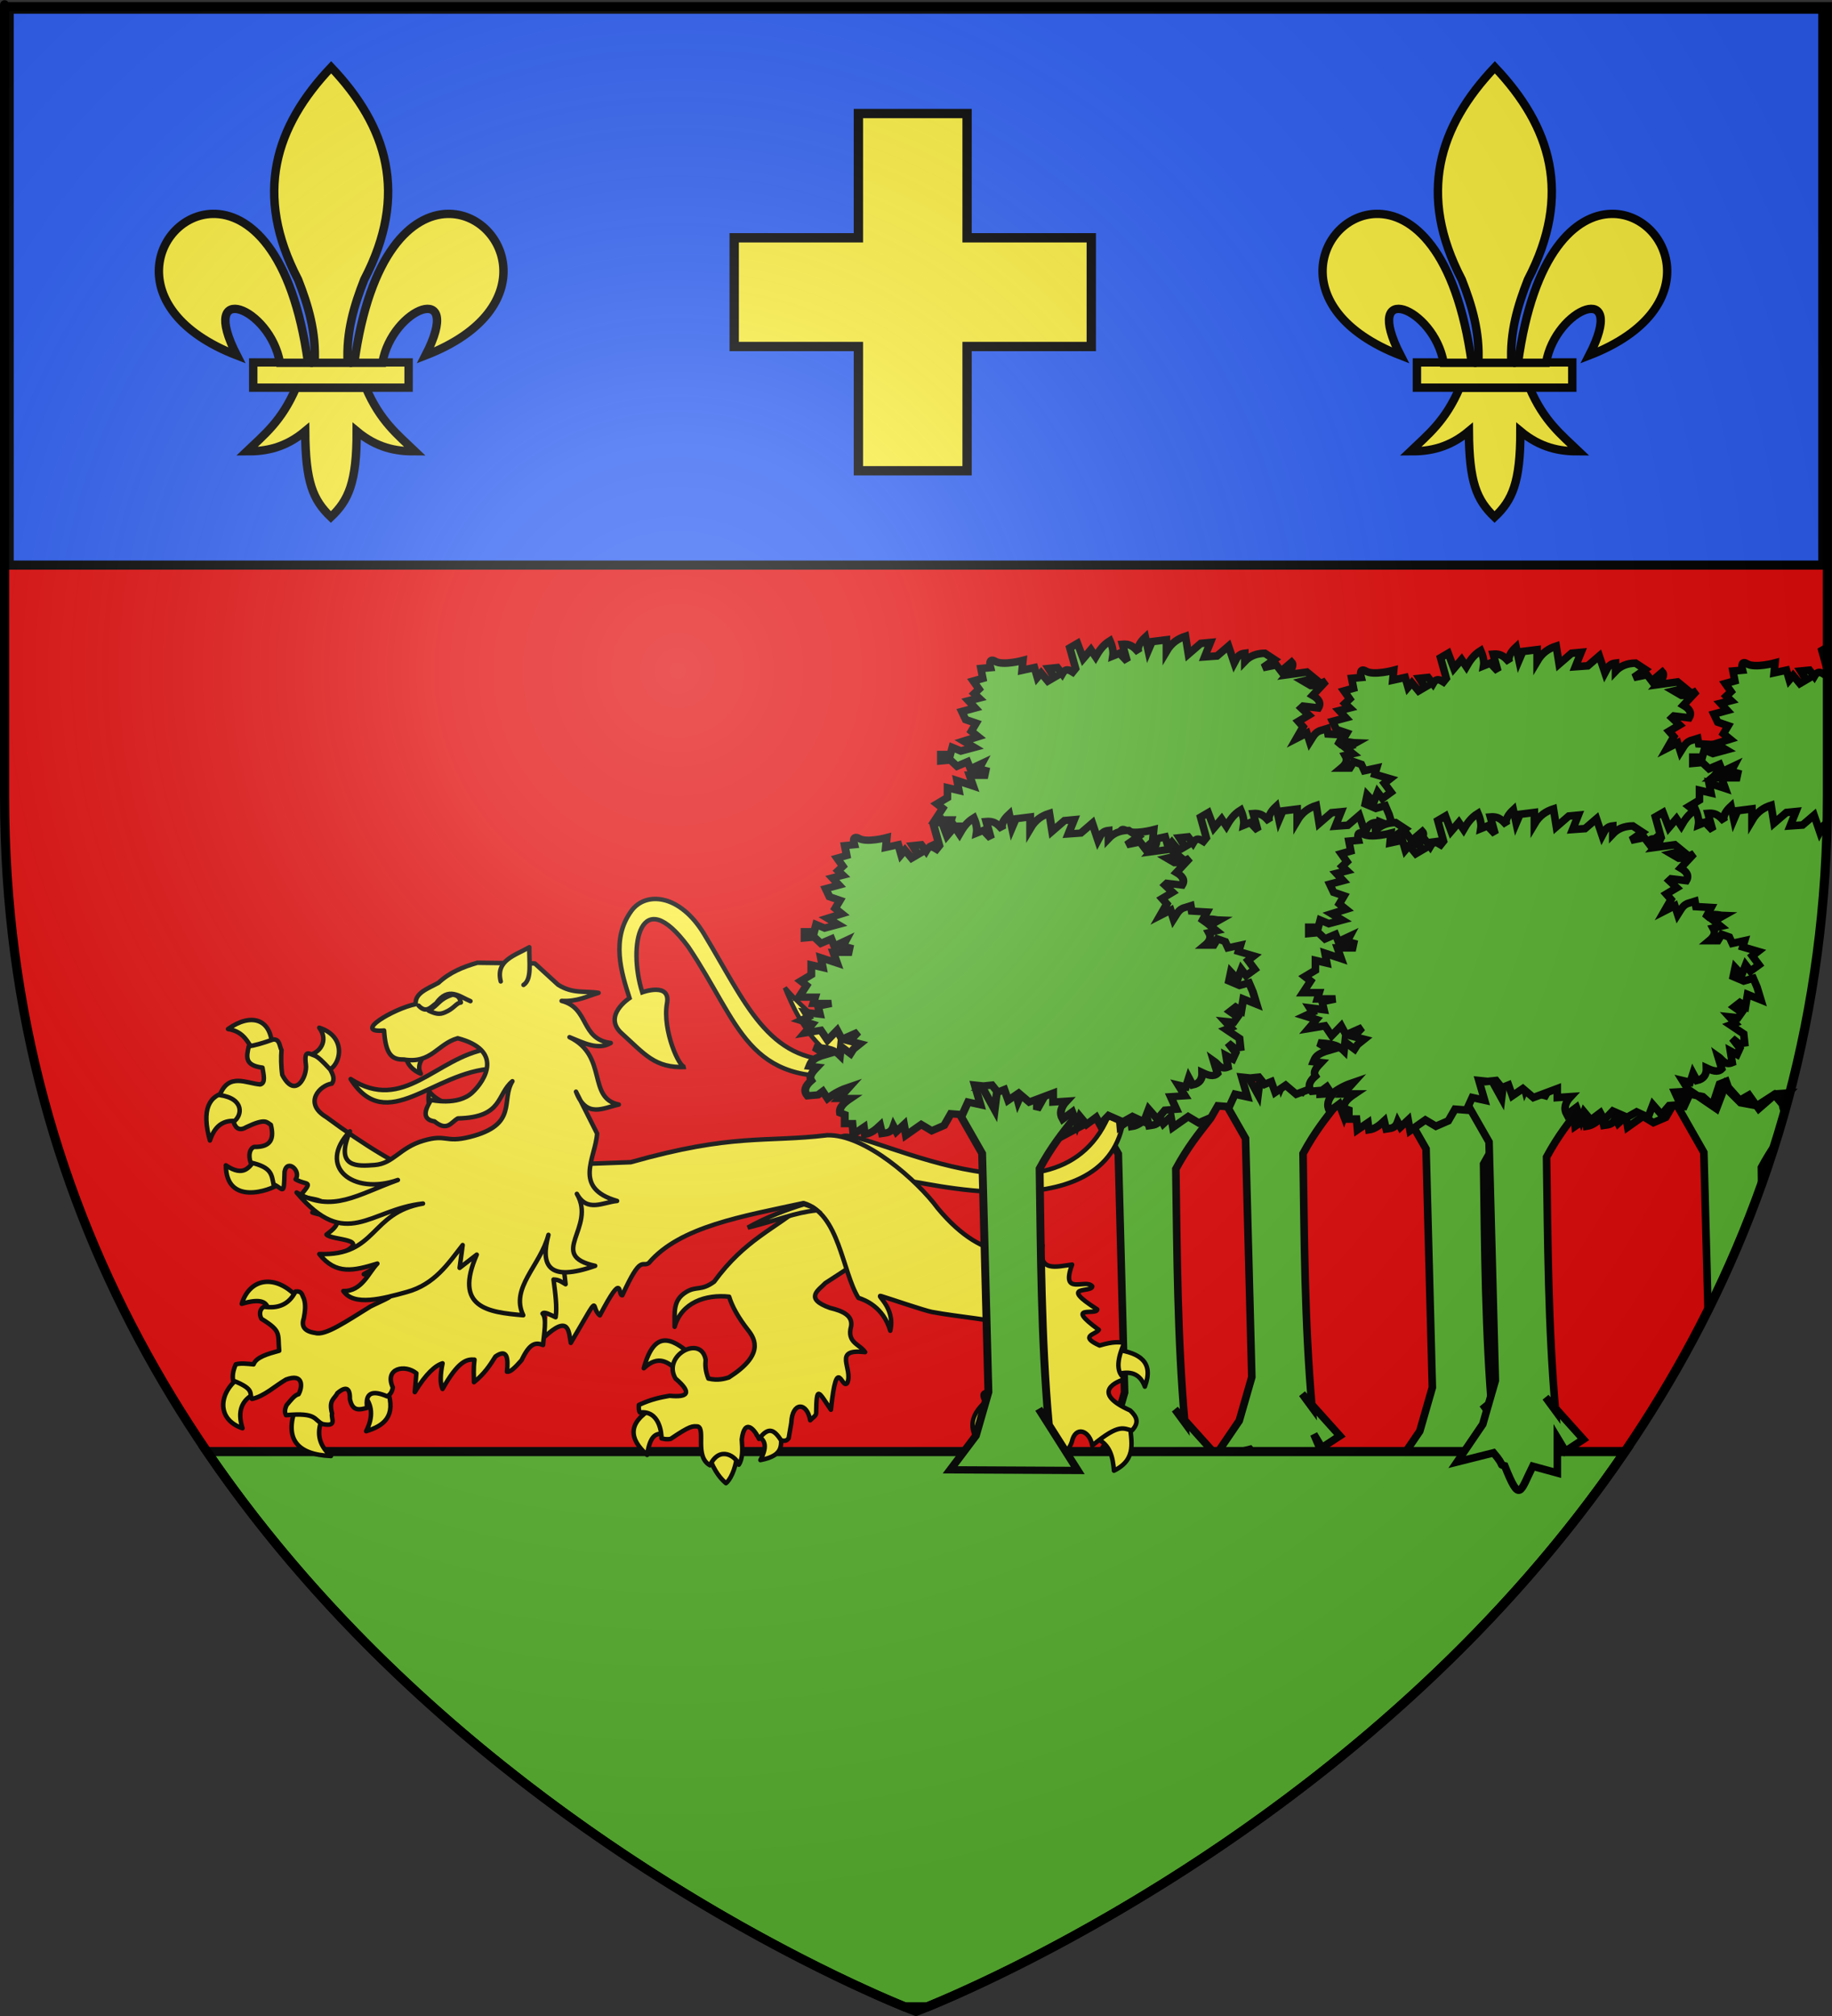 <?xml version="1.0" encoding="UTF-8" standalone="no"?>
<svg
   xmlns:dc="http://purl.org/dc/elements/1.1/"
   xmlns:cc="http://creativecommons.org/ns#"
   xmlns:rdf="http://www.w3.org/1999/02/22-rdf-syntax-ns#"
   xmlns:svg="http://www.w3.org/2000/svg"
   xmlns="http://www.w3.org/2000/svg"
   xmlns:xlink="http://www.w3.org/1999/xlink"
   xmlns:sodipodi="http://sodipodi.sourceforge.net/DTD/sodipodi-0.dtd"
   xmlns:inkscape="http://www.inkscape.org/namespaces/inkscape"
   height="660"
   width="600"
   version="1.0"
   id="svg2"
   sodipodi:version="0.32"
   inkscape:version="0.47 r22583"
   sodipodi:docname="Lalinde.svg"
   inkscape:export-filename="/Users/olivier/Desktop/Blason Rouge/Blason_Vide_3D.png"
   inkscape:export-xdpi="144"
   inkscape:export-ydpi="144"
   inkscape:output_extension="org.inkscape.output.svg.inkscape">
  <rect width="100%" height="100%" fill="#333333" stroke="none"/>
  <sodipodi:namedview
     inkscape:window-height="746"
     inkscape:window-width="1024"
     inkscape:pageshadow="2"
     inkscape:pageopacity="1"
     guidetolerance="10.0"
     gridtolerance="10.0"
     objecttolerance="10.0"
     borderopacity="1.0"
     bordercolor="#666666"
     pagecolor="#ffffff"
     id="base"
     showgrid="false"
     height="660px"
     inkscape:zoom="0.86212121"
     inkscape:cx="300"
     inkscape:cy="330"
     inkscape:window-x="0"
     inkscape:window-y="0"
     inkscape:current-layer="layer4"
     inkscape:window-maximized="0" />
  <desc
     id="desc4">Flag of Canton of Valais (Wallis)</desc>
  <defs
     id="defs6">
    <inkscape:perspective
       sodipodi:type="inkscape:persp3d"
       inkscape:vp_x="0 : 330 : 1"
       inkscape:vp_y="0 : 1000 : 0"
       inkscape:vp_z="600 : 330 : 1"
       inkscape:persp3d-origin="300 : 220 : 1"
       id="perspective2491" />
    <linearGradient
       id="linearGradient2893">
      <stop
         style="stop-color:white;stop-opacity:0.314;"
         offset="0"
         id="stop2895" />
      <stop
         id="stop2897"
         offset="0.19"
         style="stop-color:white;stop-opacity:0.251;" />
      <stop
         style="stop-color:#6b6b6b;stop-opacity:0.125;"
         offset="0.6"
         id="stop2901" />
      <stop
         style="stop-color:black;stop-opacity:0.125;"
         offset="1"
         id="stop2899" />
    </linearGradient>
    <linearGradient
       id="linearGradient2885">
      <stop
         id="stop2887"
         offset="0"
         style="stop-color:white;stop-opacity:1;" />
      <stop
         style="stop-color:white;stop-opacity:1;"
         offset="0.229"
         id="stop2891" />
      <stop
         id="stop2889"
         offset="1"
         style="stop-color:black;stop-opacity:1;" />
    </linearGradient>
    <linearGradient
       id="linearGradient2955">
      <stop
         id="stop2867"
         offset="0"
         style="stop-color:#fd0000;stop-opacity:1;" />
      <stop
         style="stop-color:#e77275;stop-opacity:0.659;"
         offset="0.5"
         id="stop2873" />
      <stop
         style="stop-color:black;stop-opacity:0.323;"
         offset="1"
         id="stop2959" />
    </linearGradient>
    <radialGradient
       inkscape:collect="always"
       xlink:href="#linearGradient2955"
       id="radialGradient2961"
       cx="225.524"
       cy="218.901"
       fx="225.524"
       fy="218.901"
       r="300"
       gradientTransform="matrix(-4.167939e-4,2.183,-1.884,-3.599562e-4,615.597,-289.121)"
       gradientUnits="userSpaceOnUse" />
    <polygon
       id="star"
       transform="scale(53,53)"
       points="0,-1 0.588,0.809 -0.951,-0.309 0.951,-0.309 -0.588,0.809 0,-1 " />
    <clipPath
       id="clip">
      <path
         d="M 0,-200 L 0,600 L 300,600 L 300,-200 L 0,-200 z "
         id="path10" />
    </clipPath>
    <radialGradient
       inkscape:collect="always"
       xlink:href="#linearGradient2955"
       id="radialGradient1911"
       gradientUnits="userSpaceOnUse"
       gradientTransform="matrix(-4.167939e-4,2.183,-1.884,-3.599562e-4,615.597,-289.121)"
       cx="225.524"
       cy="218.901"
       fx="225.524"
       fy="218.901"
       r="300" />
    <radialGradient
       inkscape:collect="always"
       xlink:href="#linearGradient2955"
       id="radialGradient2865"
       gradientUnits="userSpaceOnUse"
       gradientTransform="matrix(0,1.749,-1.593,-1.049767e-7,551.788,-191.29)"
       cx="225.524"
       cy="218.901"
       fx="225.524"
       fy="218.901"
       r="300" />
    <radialGradient
       inkscape:collect="always"
       xlink:href="#linearGradient2955"
       id="radialGradient2871"
       gradientUnits="userSpaceOnUse"
       gradientTransform="matrix(0,1.386,-1.323,-5.741131e-8,-158.082,-109.541)"
       cx="225.524"
       cy="218.901"
       fx="225.524"
       fy="218.901"
       r="300" />
    <radialGradient
       inkscape:collect="always"
       xlink:href="#linearGradient2893"
       id="radialGradient3163"
       gradientUnits="userSpaceOnUse"
       gradientTransform="matrix(1.353,0,0,1.349,-77.629,-85.747)"
       cx="221.445"
       cy="226.331"
       fx="221.445"
       fy="226.331"
       r="300" />
    <radialGradient
       r="300"
       fy="218.901"
       fx="225.524"
       cy="218.901"
       cx="225.524"
       gradientTransform="matrix(0,1.386,-1.323,-5.741131e-8,-158.082,-109.541)"
       gradientUnits="userSpaceOnUse"
       id="radialGradient4547"
       xlink:href="#linearGradient2955"
       inkscape:collect="always" />
    <radialGradient
       r="300"
       fy="218.901"
       fx="225.524"
       cy="218.901"
       cx="225.524"
       gradientTransform="matrix(0,1.749,-1.593,-1.049767e-7,551.788,-191.29)"
       gradientUnits="userSpaceOnUse"
       id="radialGradient4545"
       xlink:href="#linearGradient2955"
       inkscape:collect="always" />
    <radialGradient
       r="300"
       fy="218.901"
       fx="225.524"
       cy="218.901"
       cx="225.524"
       gradientTransform="matrix(-4.167939e-4,2.183,-1.884,-3.599562e-4,615.597,-289.121)"
       gradientUnits="userSpaceOnUse"
       id="radialGradient4543"
       xlink:href="#linearGradient2955"
       inkscape:collect="always" />
    <clipPath
       id="clipPath4539">
      <path
         id="path4541"
         d="M 0,-200 L 0,600 L 300,600 L 300,-200 L 0,-200 z " />
    </clipPath>
    <polygon
       points="0,-1 0.588,0.809 -0.951,-0.309 0.951,-0.309 -0.588,0.809 0,-1 "
       transform="scale(53,53)"
       id="polygon4537" />
    <radialGradient
       gradientUnits="userSpaceOnUse"
       gradientTransform="matrix(-4.167939e-4,2.183,-1.884,-3.599562e-4,615.597,-289.121)"
       r="300"
       fy="218.901"
       fx="225.524"
       cy="218.901"
       cx="225.524"
       id="radialGradient4535"
       xlink:href="#linearGradient2955"
       inkscape:collect="always" />
    <linearGradient
       id="linearGradient4527">
      <stop
         style="stop-color:#fd0000;stop-opacity:1;"
         offset="0"
         id="stop4529" />
      <stop
         id="stop4531"
         offset="0.5"
         style="stop-color:#e77275;stop-opacity:0.659;" />
      <stop
         id="stop4533"
         offset="1"
         style="stop-color:black;stop-opacity:0.323;" />
    </linearGradient>
    <linearGradient
       id="linearGradient4519">
      <stop
         style="stop-color:white;stop-opacity:1;"
         offset="0"
         id="stop4521" />
      <stop
         id="stop4523"
         offset="0.229"
         style="stop-color:white;stop-opacity:1;" />
      <stop
         style="stop-color:black;stop-opacity:1;"
         offset="1"
         id="stop4525" />
    </linearGradient>
    <linearGradient
       id="linearGradient4509">
      <stop
         id="stop4511"
         offset="0"
         style="stop-color:white;stop-opacity:0.314;" />
      <stop
         style="stop-color:white;stop-opacity:0.251;"
         offset="0.19"
         id="stop4513" />
      <stop
         id="stop4515"
         offset="0.6"
         style="stop-color:#6b6b6b;stop-opacity:0.125;" />
      <stop
         id="stop4517"
         offset="1"
         style="stop-color:black;stop-opacity:0.125;" />
    </linearGradient>
    <inkscape:perspective
       id="perspective11117"
       inkscape:persp3d-origin="300 : 220 : 1"
       inkscape:vp_z="600 : 330 : 1"
       inkscape:vp_y="0 : 1000 : 0"
       inkscape:vp_x="0 : 330 : 1"
       sodipodi:type="inkscape:persp3d" />
    <inkscape:perspective
       id="perspective8906"
       inkscape:persp3d-origin="313.28882 : 129.89576 : 1"
       inkscape:vp_z="626.57764 : 194.84364 : 1"
       inkscape:vp_y="0 : 1000 : 0"
       inkscape:vp_x="0 : 194.84364 : 1"
       sodipodi:type="inkscape:persp3d" />
    <inkscape:perspective
       id="perspective6259"
       inkscape:persp3d-origin="280 : 186.66667 : 1"
       inkscape:vp_z="560 : 280 : 1"
       inkscape:vp_y="0 : 1000 : 0"
       inkscape:vp_x="0 : 280 : 1"
       sodipodi:type="inkscape:persp3d" />
    <inkscape:perspective
       id="perspective2575"
       inkscape:persp3d-origin="372.04724 : 350.78739 : 1"
       inkscape:vp_z="744.09448 : 526.18109 : 1"
       inkscape:vp_y="0 : 1000 : 0"
       inkscape:vp_x="0 : 526.18109 : 1"
       sodipodi:type="inkscape:persp3d" />
  </defs>
  <g
     inkscape:groupmode="layer"
     id="layer3"
     inkscape:label="Fond écu"
     style="display:inline"
     sodipodi:insensitive="true">
    <path
       id="path2855"
       style="fill:#e20909;fill-opacity:1;fill-rule:evenodd;stroke:none;stroke-width:1px;stroke-linecap:butt;stroke-linejoin:miter;stroke-opacity:1"
       d="M 300,658.5 C 300,658.5 598.5,546.18 598.5,260.728 C 598.5,-24.723 598.5,2.176 598.5,2.176 L 1.5,2.176 L 1.5,260.728 C 1.5,546.18 300,658.5 300,658.5 z"
       sodipodi:nodetypes="cccccc" />
    <rect
       y="2.996"
       x="2.996"
       height="182.007"
       width="594.007"
       id="rect2230"
       style="opacity:1;fill:#2b5df2;fill-opacity:1;fill-rule:nonzero;stroke:#000000;stroke-width:2.993;stroke-miterlimit:4;stroke-dasharray:none;stroke-opacity:1;display:inline" />
  </g>
  <g
     inkscape:groupmode="layer"
     id="layer4"
     inkscape:label="Meubles">
    <path
       id="path1910"
       style="fill:#5ab532;fill-opacity:1;fill-rule:evenodd;stroke:#000000;stroke-width:2.485;stroke-linecap:butt;stroke-linejoin:miter;stroke-miterlimit:4;stroke-dasharray:none;stroke-opacity:1"
       d="M 361.259,346.957 L 357.139,361.809 L 366.262,377.762 L 368.321,455.874 L 364.202,470.176 L 355.805,482.521 L 367.733,479.528 C 371.866,484.407 369.289,483.163 371.387,483.775 C 376.379,496.329 376.396,492.306 380.578,483.929 L 388.626,486.129 L 394.511,488.329 L 388.626,474.577 L 391.274,478.978 L 397.16,475.127 L 384.8,461.375 L 388.037,465.776 C 385.603,438.088 385.509,410.4 385.095,382.713 C 389.087,375.359 392.495,371.28 395.983,366.76 L 389.803,353.558 L 384.212,363.46 L 384.506,345.857 L 378.032,360.709 L 373.03,342.006 L 370.381,363.46 L 361.259,346.957 z"
       sodipodi:nodetypes="ccccccccccccccccccccccccc" />
    <path
       id="path3836"
       style="fill:#5ab532;fill-opacity:1;fill-rule:evenodd;stroke:#000000;stroke-width:2.485;stroke-linecap:butt;stroke-linejoin:miter;stroke-miterlimit:4;stroke-dasharray:none;stroke-opacity:1"
       d="M 454.551,350.237 L 484.256,375.341 L 518.827,356.882 L 482.976,332.517 L 454.551,350.237 z" />
    <path
       id="path3838"
       style="fill:#5ab532;fill-opacity:1;fill-rule:evenodd;stroke:#000000;stroke-width:2.485;stroke-linecap:butt;stroke-linejoin:miter;stroke-miterlimit:4;stroke-dasharray:none;stroke-opacity:1"
       d="M 462.048,345.319 L 457.928,360.172 L 467.05,376.124 L 469.11,454.236 L 464.991,468.539 L 456.594,480.883 L 468.522,477.89 C 472.655,482.769 470.078,481.526 472.176,482.137 C 477.168,494.691 477.185,490.668 481.367,482.291 L 489.415,484.491 L 495.3,486.691 L 489.415,472.939 L 492.063,477.34 L 497.948,473.489 L 485.589,459.737 L 488.826,464.138 C 486.392,436.45 486.297,408.763 485.884,381.075 C 489.876,373.722 493.284,369.642 496.771,365.122 L 490.592,351.92 L 485.001,361.822 L 485.295,344.219 L 478.821,359.071 L 473.819,340.368 L 471.17,361.822 L 462.048,345.319 z"
       sodipodi:nodetypes="ccccccccccccccccccccccccc" />
    <path
       id="path3814"
       style="fill:#5ab532;fill-opacity:1;fill-rule:evenodd;stroke:#000000;stroke-width:2.485;stroke-linecap:butt;stroke-linejoin:miter;stroke-miterlimit:4;stroke-dasharray:none;stroke-opacity:1"
       d="M 402.923,341.904 L 398.803,356.756 L 407.925,372.709 L 409.985,450.821 L 405.866,465.123 L 397.469,477.468 L 409.397,474.475 C 413.53,479.354 410.953,478.11 413.051,478.722 C 418.043,491.276 418.06,487.252 422.242,478.875 L 430.29,481.076 L 436.175,483.276 L 430.29,469.524 L 432.938,473.925 L 438.824,470.074 L 426.464,456.322 L 429.701,460.723 C 427.267,433.035 427.173,405.347 426.759,377.659 C 430.751,370.306 434.159,366.227 437.646,361.707 L 431.467,348.505 L 425.876,358.406 L 426.17,340.804 L 419.696,355.656 L 414.694,336.953 L 412.045,358.406 L 402.923,341.904 z"
       sodipodi:nodetypes="ccccccccccccccccccccccccc" />
    <path
       style="opacity:1;fill:#5ab532;fill-opacity:1;fill-rule:evenodd;stroke:#000000;stroke-width:3;stroke-linecap:round;stroke-linejoin:miter;marker:none;marker-start:none;marker-mid:none;marker-end:none;stroke-miterlimit:4;stroke-dasharray:none;stroke-dashoffset:0;stroke-opacity:1;visibility:visible;display:inline;overflow:visible;enable-background:accumulate"
       d="M 67.781,475.219 C 147.451,592.086 273.296,647.582 296.281,657 L 303.719,657 C 326.704,647.582 452.549,592.086 532.219,475.219 L 67.781,475.219 z"
       id="rect5321" />
    <g
       transform="matrix(0.494,0,0,0.494,66.971,293.682)"
       id="g8908"
       style="fill:#fcef3c;fill-opacity:1">
      <path
         d="M 467.945,188.603 C 467.536,186.052 595.435,222.74 609.032,149.413 C 617.876,101.724 563.088,76.733 544.427,71.823 C 520.911,68.353 489.639,78.309 489.639,78.309 C 474.04,78.828 464.498,67.267 455.395,54.832 C 458.147,65.581 456.302,75.889 469.318,87.625 C 469.318,87.625 458.403,88.079 447.588,83.911 C 436.772,79.744 431.452,66.944 431.452,66.944 C 435.621,81.581 440.552,94.139 448.926,97.313 C 422.901,96.715 402.942,80.694 384.791,60.074 C 392.668,79.467 402.558,97.13 420.199,108.136 C 373.316,109.084 358.649,69.766 331.184,24.435 C 314.995,-2.284 292.428,-3.772 283.015,9.159 C 269.39,27.878 276.325,50.038 281.783,66.938 C 281.783,66.938 263.703,78.727 276.597,90.324 C 291.551,103.774 298.565,113.598 318.804,112.597 C 315.151,114.393 303.437,88.264 306.642,70.468 C 309.222,56.141 290.238,63.119 290.238,63.119 C 280.491,32.176 288.912,-9.999 320.692,32.897 C 355.434,84.418 359.261,125.477 431.114,117.931 C 471.923,113.645 508.941,77.238 534.073,82.632 C 551.304,80.855 614.469,115.243 597.5,149.221 C 558.055,228.207 423.314,144.626 421.727,160.207 L 467.945,188.603 z"
         style="fill:#fcef3c;fill-opacity:1;fill-rule:evenodd;stroke:#000000;stroke-width:2.979;stroke-linecap:butt;stroke-linejoin:miter;stroke-miterlimit:4;stroke-dasharray:none;stroke-opacity:1;display:inline"
         id="path2307"
         sodipodi:nodetypes="csccccsccccsscscsccscscc" />
      <g
         id="g5559"
         style="fill:#fcef3c;fill-opacity:1;stroke:#000000;stroke-width:2.979;stroke-linecap:round;stroke-linejoin:round;stroke-miterlimit:4;stroke-dasharray:none;stroke-opacity:1"
         transform="translate(-57.014,-105.425)">
        <g
           id="g8990"
           style="fill:#fcef3c;fill-opacity:1;stroke:#000000;stroke-width:2.979;stroke-linecap:round;stroke-linejoin:round;stroke-miterlimit:4;stroke-dasharray:none;stroke-opacity:1">
          <g
             id="g7203"
             style="fill:#fcef3c;fill-opacity:1;stroke:#000000;stroke-width:2.979;stroke-linecap:round;stroke-linejoin:round;stroke-miterlimit:4;stroke-dasharray:none;stroke-opacity:1">
            <path
               id="path7195"
               style="opacity:1;fill:#fcef3c;fill-opacity:1;fill-rule:nonzero;stroke:#000000;stroke-width:2.979;stroke-linecap:round;stroke-linejoin:round;marker:none;marker-start:none;marker-mid:none;marker-end:none;stroke-miterlimit:4;stroke-dasharray:none;stroke-dashoffset:0;stroke-opacity:1;visibility:visible;display:inline;overflow:visible"
               d="M 370.348,418.672 C 369.591,418.263 381.143,411.228 378.938,408.118 C 366.772,397.728 355.26,391.918 348.26,417.69 C 358.246,408.397 364.168,414.01 370.348,418.672 z" />
            <path
               id="path7197"
               style="opacity:1;fill:#fcef3c;fill-opacity:1;fill-rule:nonzero;stroke:#000000;stroke-width:2.979;stroke-linecap:round;stroke-linejoin:round;marker:none;marker-start:none;marker-mid:none;marker-end:none;stroke-miterlimit:4;stroke-dasharray:none;stroke-dashoffset:0;stroke-opacity:1;visibility:visible;display:inline;overflow:visible"
               d="M 363.967,461.867 C 365.595,463.772 361.501,436.469 353.168,444.687 C 337.818,454.143 338.347,464.355 350.469,475.12 C 352.823,459.118 358.425,460.652 363.967,461.867 z" />
            <path
               id="path7199"
               style="opacity:1;fill:#fcef3c;fill-opacity:1;fill-rule:nonzero;stroke:#000000;stroke-width:2.979;stroke-linecap:round;stroke-linejoin:round;marker:none;marker-start:none;marker-mid:none;marker-end:none;stroke-miterlimit:4;stroke-dasharray:none;stroke-dashoffset:0;stroke-opacity:1;visibility:visible;display:inline;overflow:visible"
               d="M 410.107,474.874 C 411.322,472.072 405.755,469.789 400.337,469.501 C 394.918,469.213 389.648,470.921 391.455,476.101 C 395.331,486.876 399.876,491.412 402.744,493.863 C 404.942,492.269 409.177,485.491 410.107,474.874 z" />
            <path
               id="path7201"
               style="opacity:1;fill:#fcef3c;fill-opacity:1;fill-rule:nonzero;stroke:#000000;stroke-width:2.979;stroke-linecap:round;stroke-linejoin:round;marker:none;marker-start:none;marker-mid:none;marker-end:none;stroke-miterlimit:4;stroke-dasharray:none;stroke-dashoffset:0;stroke-opacity:1;visibility:visible;display:inline;overflow:visible"
               d="M 439.313,460.149 C 439.963,453.139 419.274,459.9 423.606,462.357 C 427.937,464.815 430.931,468.343 425.569,478.556 C 442.868,475.246 438.663,467.158 439.313,460.149 z" />
          </g>
          <path
             id="path2770"
             style="opacity:1;fill:#fcef3c;fill-opacity:1;fill-rule:nonzero;stroke:#000000;stroke-width:2.979;stroke-linecap:round;stroke-linejoin:round;marker:none;marker-start:none;marker-mid:none;marker-end:none;stroke-miterlimit:4;stroke-dasharray:none;stroke-dashoffset:0;stroke-opacity:1;visibility:visible;display:inline;overflow:visible"
             d="M 492.857,341.648 L 460.714,298.791 L 454.286,309.148 C 435.873,325.064 415.411,332.131 394.906,360.324 C 386.07,366.737 383.185,363 376.306,367.21 C 367.39,372.665 368.814,380.526 368.714,390.218 C 373.286,374.042 389.359,368.634 404.841,370.275 C 406.797,376.663 410.793,384.006 417.5,392.541 C 422.262,398.59 427.944,408.949 404.643,423.791 C 402.038,424.575 397.485,426.047 391.071,424.505 C 389.071,419.495 388.923,415.597 389.286,412.005 C 386.233,395.072 360.284,409.338 369.286,424.505 C 380.704,434.289 377.23,437.082 365.357,435.934 C 359.356,437.016 353.327,438.131 345,442.005 C 344.897,444.013 344.88,445.934 345.714,447.005 C 358.689,445.482 360.094,460.756 360,464.148 C 361.743,464.548 363.407,465.026 366.071,464.505 C 379.303,455.515 380.645,455.996 384.137,456.281 C 389.373,458.182 381.808,476.264 392.143,482.005 C 398.662,468.449 409.687,476.361 411.265,481.598 C 413.916,477.734 413.758,471.464 413.214,464.862 C 415.127,450.204 421.793,458.328 424.643,464.505 C 431.353,455.703 434.929,458.916 439.409,465.576 C 442.602,466.032 442.943,465.544 444.286,464.148 L 446.071,453.791 C 446.647,439.893 456.457,439.874 458.592,452.169 C 460.299,450.322 462.52,449.275 462.546,447.361 C 462.805,428.611 463.941,432.999 472.316,445.179 C 476.364,406.872 479.589,432.75 483.214,427.362 C 487.191,417.795 472.97,404.547 495,407.005 C 491.462,401.678 482.689,400.932 485.714,389.862 C 486.849,382.788 480.287,379.746 471.786,377.719 C 454.078,371.414 464.452,365.755 468.571,361.291 L 483.939,351.311 L 492.857,341.648 z"
             sodipodi:nodetypes="ccccscccccccccccccccccccccscccccccc" />
        </g>
      </g>
      <g
         id="g9884"
         style="fill:#fcef3c;fill-opacity:1;stroke:#000000;stroke-width:2.979;stroke-linecap:round;stroke-linejoin:round;stroke-miterlimit:4;stroke-dasharray:none;stroke-opacity:1"
         transform="translate(-57.014,-105.425)">
        <g
           id="g8094"
           style="fill:#fcef3c;fill-opacity:1;stroke:#000000;stroke-width:2.979;stroke-linecap:round;stroke-linejoin:round;stroke-miterlimit:4;stroke-dasharray:none;stroke-opacity:1">
          <path
             id="path6302"
             style="opacity:1;fill:#fcef3c;fill-opacity:1;fill-rule:nonzero;stroke:#000000;stroke-width:2.979;stroke-linecap:round;stroke-linejoin:round;marker:none;marker-start:none;marker-mid:none;marker-end:none;stroke-miterlimit:4;stroke-dasharray:none;stroke-dashoffset:0;stroke-opacity:1;visibility:visible;display:inline;overflow:visible"
             d="M 101.78,203.343 C 102.808,206.164 99.974,206.677 90.562,208.587 C 85.861,202.647 83.903,194.629 72.616,192.879 C 87.845,182.065 100.862,186.073 101.78,203.343 z" />
          <path
             id="path7189"
             style="opacity:1;fill:#fcef3c;fill-opacity:1;fill-rule:nonzero;stroke:#000000;stroke-width:2.979;stroke-linecap:round;stroke-linejoin:round;marker:none;marker-start:none;marker-mid:none;marker-end:none;stroke-miterlimit:4;stroke-dasharray:none;stroke-dashoffset:0;stroke-opacity:1;visibility:visible;display:inline;overflow:visible"
             d="M 137.93,220.613 C 137.964,226.799 126.315,213.598 125.785,210.329 C 133.422,208.926 139.586,200.666 133.088,192.007 C 152.514,198.092 147.004,218.586 137.93,220.613 z" />
          <path
             id="path7191"
             style="opacity:1;fill:#fcef3c;fill-opacity:1;fill-rule:nonzero;stroke:#000000;stroke-width:2.979;stroke-linecap:round;stroke-linejoin:round;marker:none;marker-start:none;marker-mid:none;marker-end:none;stroke-miterlimit:4;stroke-dasharray:none;stroke-dashoffset:0;stroke-opacity:1;visibility:visible;display:inline;overflow:visible"
             d="M 80.254,254.236 C 89.166,255.981 85.051,232.608 72.401,234.602 C 59.75,236.595 54.954,246.443 60.62,266.753 C 64.306,255.433 71.343,252.491 80.254,254.236 z" />
          <path
             id="path7193"
             style="opacity:1;fill:#fcef3c;fill-opacity:1;fill-rule:nonzero;stroke:#000000;stroke-width:2.979;stroke-linecap:round;stroke-linejoin:round;marker:none;marker-start:none;marker-mid:none;marker-end:none;stroke-miterlimit:4;stroke-dasharray:none;stroke-dashoffset:0;stroke-opacity:1;visibility:visible;display:inline;overflow:visible"
             d="M 106.76,295.468 C 106.304,282.981 91.677,270.748 90.808,279.269 C 86.697,284.145 83.401,291.358 71.174,283.196 C 71.377,310.097 100.284,300.154 106.76,295.468 z" />
        </g>
        <path
           id="path1883"
           style="opacity:1;fill:#fcef3c;fill-opacity:1;fill-rule:nonzero;stroke:#000000;stroke-width:2.979;stroke-linecap:round;stroke-linejoin:round;marker:none;marker-start:none;marker-mid:none;marker-end:none;stroke-miterlimit:4;stroke-dasharray:none;stroke-dashoffset:0;stroke-opacity:1;visibility:visible;display:inline;overflow:visible"
           d="M 201.273,362.933 L 217.94,304.597 L 207.586,292.727 C 186.454,284.174 163.058,269.963 137.886,251.311 C 122.017,241.865 133.83,229.965 141.421,229.088 C 143.568,226.275 142.286,223.227 140.411,219.744 C 135.261,214.183 132.264,211.252 129.805,210.4 C 126.722,209.417 122.824,205.914 124.249,216.461 C 125.348,223.921 117.356,239.973 108.591,223.279 C 107.752,217.558 107.682,211.343 108.086,206.864 C 106.634,204.108 107.017,199.516 102.53,199.793 C 95.392,202.362 90.14,203.79 86.368,204.339 C 84.894,211.026 83.311,216.964 95.459,218.481 C 96.184,223.239 97.727,228.699 93.944,229.593 C 84.795,228.897 72.983,221.674 67.175,236.664 C 83.614,238.987 82.124,250.372 76.267,254.342 C 77.782,259.224 80.644,260.403 84.853,257.877 C 97.647,251.806 98.181,254.679 101.015,256.362 C 103.106,264.832 101.862,271.237 89.904,271.009 C 87.062,272.056 85.897,276.389 87.631,281.363 C 101.36,284.493 101.499,289.055 102.783,295.758 C 109.382,298.74 109.715,304.148 110.107,287.424 C 111.815,278.589 121.331,286.95 117.43,292.475 C 124.88,296.826 129.37,292.767 120.966,302.829 C 123.388,306.672 146.113,304.18 128.542,314.446 C 136.366,317.562 154.932,316.65 137.886,329.093 C 141.757,333.224 169.623,331.489 146.472,342.225 C 182.511,347.531 169.228,351.343 162.635,355.357 L 186.373,361.923 L 201.273,362.933 z" />
      </g>
      <g
         id="g3690"
         transform="translate(-57.014,-105.425)"
         style="fill:#fcef3c;fill-opacity:1;stroke-width:2.5;stroke-miterlimit:4;stroke-dasharray:none">
        <g
           id="g1896"
           style="fill:#fcef3c;fill-opacity:1;stroke:#000000;stroke-width:2.979;stroke-linecap:round;stroke-linejoin:round;stroke-miterlimit:4;stroke-dasharray:none;stroke-opacity:1">
          <path
             id="path1888"
             style="opacity:1;fill:#fcef3c;fill-opacity:1;fill-rule:nonzero;stroke:#000000;stroke-width:2.979;stroke-linecap:round;stroke-linejoin:round;marker:none;marker-start:none;marker-mid:none;marker-end:none;stroke-miterlimit:4;stroke-dasharray:none;stroke-dashoffset:0;stroke-opacity:1;visibility:visible;display:inline;overflow:visible"
             d="M 80.5,423.58 C 66.432,433.376 64.512,451.503 82.218,457.449 C 78.561,446.032 81.787,438.599 90.562,434.379" />
          <path
             id="path1890"
             style="opacity:1;fill:#fcef3c;fill-opacity:1;fill-rule:nonzero;stroke:#000000;stroke-width:2.979;stroke-linecap:round;stroke-linejoin:round;marker:none;marker-start:none;marker-mid:none;marker-end:none;stroke-miterlimit:4;stroke-dasharray:none;stroke-dashoffset:0;stroke-opacity:1;visibility:visible;display:inline;overflow:visible"
             d="M 117.314,444.196 C 110.243,464.158 117.841,474.873 140.875,475.856 C 131.929,467.981 131.356,459.268 135.475,450.086" />
          <path
             id="path1892"
             style="opacity:1;fill:#fcef3c;fill-opacity:1;fill-rule:nonzero;stroke:#000000;stroke-width:2.979;stroke-linecap:round;stroke-linejoin:round;marker:none;marker-start:none;marker-mid:none;marker-end:none;stroke-miterlimit:4;stroke-dasharray:none;stroke-dashoffset:0;stroke-opacity:1;visibility:visible;display:inline;overflow:visible"
             d="M 178.425,432.415 C 184.205,449.601 175.927,455.851 164.19,459.412 C 169.218,449.498 167.979,442.091 163.208,436.097" />
          <path
             id="path1894"
             style="opacity:1;fill:#fcef3c;fill-opacity:1;fill-rule:nonzero;stroke:#000000;stroke-width:2.979;stroke-linecap:round;stroke-linejoin:round;marker:none;marker-start:none;marker-mid:none;marker-end:none;stroke-miterlimit:4;stroke-dasharray:none;stroke-dashoffset:0;stroke-opacity:1;visibility:visible;display:inline;overflow:visible"
             d="M 118.541,370.568 C 104.26,355.294 87.173,357.54 81.727,374.986 C 94.886,371.021 98.591,374.022 99.398,379.158" />
        </g>
        <g
           id="g2799"
           style="fill:#fcef3c;fill-opacity:1;stroke:#000000;stroke-width:2.979;stroke-linecap:round;stroke-linejoin:round;stroke-miterlimit:4;stroke-dasharray:none;stroke-opacity:1">
          <path
             id="path2791"
             style="opacity:1;fill:#fcef3c;fill-opacity:1;fill-rule:nonzero;stroke:#000000;stroke-width:2.979;stroke-linecap:round;stroke-linejoin:round;marker:none;marker-start:none;marker-mid:none;marker-end:none;stroke-miterlimit:4;stroke-dasharray:none;stroke-dashoffset:0;stroke-opacity:1;visibility:visible;display:inline;overflow:visible"
             d="M 578.764,436.46 C 567.563,445.358 559.9,455.239 573.385,470.995 C 574.262,459.282 580.087,451.528 590.218,447.219" />
          <path
             id="path2793"
             style="opacity:1;fill:#fcef3c;fill-opacity:1;fill-rule:nonzero;stroke:#000000;stroke-width:2.979;stroke-linecap:round;stroke-linejoin:round;marker:none;marker-start:none;marker-mid:none;marker-end:none;stroke-miterlimit:4;stroke-dasharray:none;stroke-dashoffset:0;stroke-opacity:1;visibility:visible;display:inline;overflow:visible"
             d="M 606.705,457.285 C 596.553,467.059 594.677,476.316 606.705,484.704 C 609.291,478.169 608.121,469.899 621.977,468.565" />
          <path
             id="path2795"
             style="opacity:1;fill:#fcef3c;fill-opacity:1;fill-rule:nonzero;stroke:#000000;stroke-width:2.979;stroke-linecap:round;stroke-linejoin:round;marker:none;marker-start:none;marker-mid:none;marker-end:none;stroke-miterlimit:4;stroke-dasharray:none;stroke-dashoffset:0;stroke-opacity:1;visibility:visible;display:inline;overflow:visible"
             d="M 647.661,463.879 C 657.528,467.942 659.233,476.495 659.982,485.572 C 675.639,477.84 671.162,465.754 670.569,454.508" />
          <path
             id="path2797"
             style="opacity:1;fill:#fcef3c;fill-opacity:1;fill-rule:nonzero;stroke:#000000;stroke-width:2.979;stroke-linecap:round;stroke-linejoin:round;marker:none;marker-start:none;marker-mid:none;marker-end:none;stroke-miterlimit:4;stroke-dasharray:none;stroke-dashoffset:0;stroke-opacity:1;visibility:visible;display:inline;overflow:visible"
             d="M 661.891,421.708 C 670.337,419.3 677.092,420.734 680.46,429.865 C 686.636,413.376 676.875,407.626 661.891,405.395" />
        </g>
        <path
           id="path13442"
           style="fill:#fcef3c;fill-opacity:1;fill-rule:nonzero;stroke:#000000;stroke-width:2.979;stroke-linecap:round;stroke-linejoin:round;marker:none;marker-start:none;marker-mid:none;marker-end:none;stroke-miterlimit:4;stroke-dasharray:none;stroke-dashoffset:0;stroke-opacity:1;visibility:visible;display:inline;overflow:visible"
           d="M 282.012,397.293 C 299.218,381.222 298.422,394.051 299.882,400.883 C 321.119,364.744 312.206,377.384 319.145,382.661 C 335.403,351.637 330.706,369.957 334.069,369.299 C 346.636,341.658 347.052,351.107 351.597,347.953 C 372.21,323.656 414.388,316.913 454.161,308.212 C 477.879,315.126 479.725,353.494 490.519,371.024 C 494.971,372.446 507.07,377.094 511.672,392.809 C 515.361,377.092 501.105,368.509 505.821,369.919 C 510.536,371.329 534.489,379.508 539.287,380.393 C 558.486,383.934 578.086,385.011 596.986,390.124 C 601.631,396.611 606.749,402.782 612.779,408.346 C 611.871,413.028 612.966,417.309 614.341,421.535 C 605.892,423.74 600.386,419.813 586.921,432.468 L 577.897,433.336 C 572.022,432.866 572.14,435.569 574.079,439.236 C 577.168,438.147 582.565,443.116 589.351,451.731 C 611.243,438.22 612.326,442.775 615.035,444.963 C 605.475,451.397 600.591,449.413 603.581,460.235 C 612.45,458.477 615.948,466.388 620.415,472.556 C 624.644,472.886 629.138,474.982 632.042,466.482 C 634.415,455.404 643.965,458.913 645.578,468.912 C 664.209,453.424 666.5,458.088 671.957,458.847 C 677.233,453.314 674.604,449.362 670.742,445.657 C 643.468,433.448 662.663,426.044 667.618,424.832 C 661.459,421.059 661.515,412.812 666.924,400.71 C 662.935,400.535 660.157,399.708 650.438,402.619 C 636.354,396.219 648.236,395.287 649.917,392.206 C 626.336,375.021 648.951,383.034 648.876,378.67 C 622.579,361.968 645.427,367.975 645.578,363.398 C 641.492,357.94 624.352,370.261 632.216,348.994 C 621.729,350.32 609.304,354.396 612.605,336.152 C 602.115,341.208 575.42,350.545 543.188,311.682 C 529.825,293.461 494.75,262.391 469.78,263.264 C 428.293,268.2 407.779,261.843 339.623,281.139 L 231.679,285.13 L 205.821,287.387 C 206.382,335.375 194.773,359.409 178.868,371.022 C 178.083,371.595 167.75,376.316 166.937,376.817 C 151.085,386.583 137.05,396.308 130.504,394.289 C 123.062,393.253 121.061,389.768 122.868,384.57 C 123.734,380.001 124.287,375.494 122.868,371.381 C 121.638,369.411 121.953,366.283 117.315,366.869 C 112.881,375.743 105.544,378.226 96.49,376.934 C 94.234,377.925 92.807,381.208 94.754,384.917 C 108.253,393.175 105.456,394.602 106.555,406.09 C 98.922,408.191 91.307,410.301 89.548,415.114 C 85.352,414.72 81.051,414.17 77.747,415.114 C 76.096,418.915 75.352,422.535 76.012,425.873 C 90.806,431.694 86.368,434.31 88.507,438.021 C 96.837,436.172 103.569,429.526 111.067,425.179 C 122.806,420.785 122.053,430.116 119.397,434.898 C 116.736,435.374 114.075,439.068 111.414,442.186 C 109.808,445.875 110.41,447.356 111.067,448.781 C 132.101,446.795 129.401,452.062 135.363,454.682 C 145.49,456.756 140.615,450.647 141.611,447.74 C 139.136,438.507 143.392,438.023 145.082,434.204 C 148.237,431.568 153.672,427.924 153.412,438.021 C 155.103,446.673 160.02,445.185 164.865,443.922 C 163.345,433.734 168.479,432.141 178.055,436.286 C 179.926,435.316 181.385,433.66 181.873,430.386 C 176.099,417.603 189.987,414.859 197.491,421.014 L 196.45,433.509 C 203.839,421.234 210.228,415.757 214.846,414.42 C 213.339,421.811 213.116,427.734 214.846,431.427 C 225.398,412.715 230.924,411.595 236.018,411.99 C 235.219,418.674 235.609,422.383 235.671,426.915 C 242.455,421.537 246.301,415.74 249.901,409.908 C 257.639,404.517 258.524,410.669 257.537,419.973 C 259.621,420.392 262.485,417.745 267.256,412.337 C 272.726,400.766 276.59,400.461 281.486,402.272 C 281.981,395.174 284.213,384.606 281.139,381.447 C 282.358,379.914 286.422,382.364 289.816,383.876 C 290.854,377.348 289.649,368.127 288.428,358.886 C 292.083,358.933 294.067,360.651 296.411,362.01 C 295.496,353.332 294.521,344.874 292.246,341.185"
           sodipodi:nodetypes="ccccccccsscccccccccccccccccccccccccccssccccccccccccccccccccccccccccccccccccc" />
      </g>
      <path
         style="fill:#fcef3c;fill-opacity:1;fill-rule:evenodd;stroke:#000000;stroke-width:2.979;stroke-linecap:butt;stroke-linejoin:miter;stroke-miterlimit:4;stroke-dasharray:none;stroke-opacity:1"
         d="M 405.916,207.589 C 402.622,204.984 404.361,205.932 397.453,203.566 C 386.311,206.994 372.19,212.22 360.19,219.076 C 381.618,213.778 390.488,209.304 405.916,207.589 z"
         id="path1917"
         sodipodi:nodetypes="cccc" />
      <g
         id="g2235"
         transform="matrix(1.457,-0.26,0.26,1.457,-57.208,80.353)"
         style="fill:#fcef3c;fill-opacity:1;stroke-width:1.69;stroke-miterlimit:4;stroke-dasharray:none">
        <path
           id="path2476"
           style="fill:#fcef3c;fill-opacity:1;fill-rule:evenodd;stroke:#000000;stroke-width:2.013;stroke-linecap:round;stroke-linejoin:round;stroke-miterlimit:4;stroke-dasharray:none;stroke-opacity:1"
           d="M 130.005,65.064 C 130.473,62.284 129.993,60.313 131.445,56.694 C 133.229,60.451 136.616,62.157 139.336,64.716" />
        <path
           id="path3447"
           style="fill:#fcef3c;fill-opacity:1;fill-rule:evenodd;stroke:#000000;stroke-width:2.013;stroke-linecap:round;stroke-linejoin:round;stroke-miterlimit:4;stroke-dasharray:none;stroke-opacity:1"
           d="M 160.416,42.561 C 136.954,42.385 118.459,64.3 97.739,45.064 C 109.144,72.927 134.536,48.312 161.376,51.673 L 160.416,42.561 z" />
        <path
           id="path2474"
           style="fill:#fcef3c;fill-opacity:1;fill-rule:evenodd;stroke:#000000;stroke-width:2.013;stroke-linecap:round;stroke-linejoin:round;stroke-miterlimit:4;stroke-dasharray:none;stroke-opacity:1"
           d="M 123.809,39.883 C 123.973,43.368 125.858,46.096 129.085,48.234 C 127.716,43.772 131.366,41.466 133.689,38.591" />
        <path
           id="path2462"
           style="fill:#fcef3c;fill-opacity:1;fill-rule:evenodd;stroke:#000000;stroke-width:2.013;stroke-linecap:round;stroke-linejoin:round;stroke-miterlimit:4;stroke-dasharray:none;stroke-opacity:1"
           d="M 134.071,127.056 L 130.933,136.876 L 139.527,132.397 C 125.174,153.944 139.775,158.613 155.261,162.766 C 151.56,149.636 166.722,142.288 172.7,129.311 C 166.744,142.101 168.751,150.243 190.868,146.652 C 170.244,138.122 194.565,129.949 188.462,113.475 C 191.512,122.644 199.326,119.211 205.633,119.765 C 186.821,110.461 199.56,99.145 202.129,88.477 L 196.122,68.372 C 198.564,81.152 206.86,77.643 213.98,77.408 C 200.432,72.065 213.136,55.11 197.542,43.831 C 203.309,47.406 208.988,51.981 215.28,49.637 C 202.077,45.54 208.703,32.571 196.922,27.221 C 203.817,28.843 208.446,27.161 213.835,26.589 C 208.114,24.558 202.49,25.141 196.647,19.838 L 188.051,8.608 L 162.758,3.777 C 156.144,4.477 149.722,5.835 143.994,9.56 C 138.973,11.269 132.779,12.119 132.305,17.157 C 122.204,17.402 101.856,24.967 116.294,26.303 C 115.14,36.588 117.172,39.818 122.668,40.619 C 134.574,44.832 138.745,36.377 148.174,35.509 C 167.449,44.433 157.116,56.194 150.279,60.611 C 142.848,65.412 131.591,60.616 131.591,60.616 C 126.909,65.565 126.835,68.802 131.369,70.327 C 136.258,76.015 138.698,71.911 141.902,70.858 C 162.051,74.006 160.777,63.358 168.899,58.761 C 162.134,66.284 168.241,78.372 145.745,79.955 C 134.128,80.777 135.989,76.738 124.938,77.959 C 113.887,79.18 110.002,85.693 101.542,84.839 C 93.98,84.076 83.516,83.086 93.323,68.05 C 75.737,80.891 89.504,96.682 110.618,93.279 C 91.611,96.533 79.051,102.86 64.973,90.824 C 82.312,120.833 95.657,104.002 119.839,105.641 C 95.614,105.494 95.561,125.235 70.14,119.74 C 75.85,130.386 84.087,129.825 94.996,128.515 C 90.521,131.66 85.995,139.651 77.827,137.934 C 81.35,145.605 94.46,144.41 105.771,143.36 C 118.64,142.166 126.194,134.14 134.071,127.056 z" />
        <path
           id="path2472"
           style="fill:#fcef3c;fill-opacity:1;fill-rule:evenodd;stroke:#000000;stroke-width:2.013;stroke-linecap:round;stroke-linejoin:round;stroke-miterlimit:4;stroke-dasharray:none;stroke-opacity:1"
           d="M 171.602,13.842 C 170.912,4.048 179.959,3.547 186.892,1.028 C 185.61,7.228 185.681,15.402 181.363,17.174" />
        <path
           id="path3449"
           style="fill:#fcef3c;fill-opacity:1;fill-rule:evenodd;stroke:#000000;stroke-width:2.013;stroke-linecap:round;stroke-linejoin:round;stroke-miterlimit:4;stroke-dasharray:none;stroke-opacity:1"
           d="M 133.486,18.083 C 136.257,22.26 138.774,19.602 141.346,18.443 C 148.157,11.796 152.124,17.248 156.689,20.157"
           sodipodi:nodetypes="ccc" />
        <path
           id="path3451"
           style="fill:#fcef3c;fill-opacity:1;fill-rule:evenodd;stroke:#000000;stroke-width:2.013;stroke-linecap:round;stroke-linejoin:round;stroke-miterlimit:4;stroke-dasharray:none;stroke-opacity:1"
           d="M 137.508,21.059 C 140.265,22.99 141.945,23.754 144.604,23.081 C 148.922,22.125 150.367,19.736 152.336,20.015 C 152.271,18.297 152.024,16.644 149.291,15.882 C 142.734,16.846 142.882,19.07 137.508,21.059 z" />
      </g>
    </g>
    <path
       id="path3884"
       style="fill:#5ab532;fill-opacity:1;fill-rule:evenodd;stroke:#000000;stroke-width:2.485;stroke-linecap:butt;stroke-linejoin:miter;stroke-miterlimit:4;stroke-dasharray:none;stroke-opacity:1"
       d="M 475.179,296.946 L 504.885,322.049 L 539.455,303.591 L 503.604,279.225 L 475.179,296.946 z" />
    <path
       id="path3888"
       style="fill:#5ab532;fill-opacity:1;fill-rule:evenodd;stroke:#000000;stroke-width:2.485;stroke-linecap:butt;stroke-linejoin:miter;stroke-miterlimit:4;stroke-dasharray:none;stroke-opacity:1"
       d="M 488.08,300.742 L 485.262,300.448 L 487.14,306.905 L 483.07,306.024 L 481.191,310.133 L 477.434,309.84 L 475.242,313.655 L 471.172,315.416 L 467.727,313.362 L 462.718,316.884 L 462.092,313.362 L 459.587,315.71 L 458.647,313.949 C 457.811,316.291 456.288,316.06 454.89,316.297 L 454.264,313.655 C 452.803,315.026 451.295,316.308 449.254,316.59 L 448.941,314.242 L 445.497,316.59 L 445.184,313.068 L 442.679,313.068 L 442.679,310.133 L 441.113,309.546 C 440.803,307.639 442.538,306.212 444.557,304.85 L 440.8,304.85 L 444.244,301.035 C 441.844,301.84 439.443,302.944 437.043,304.85 L 435.477,302.502 L 433.912,303.676 L 430.467,303.97 C 429.055,302.307 429.799,300.644 431.72,298.981 C 430.81,297.513 432.203,296.046 433.599,294.578 L 431.094,294.285 C 431.618,293.013 431.885,291.741 436.416,290.469 L 432.659,288.121 C 435.644,288.378 438.697,288.374 441.113,290.763 L 441.426,287.828 L 444.557,290.176 L 445.497,288.708 L 447.688,286.947 L 444.244,286.067 L 447.062,283.132 L 441.739,285.48 L 440.174,282.545 L 437.043,285.773 L 434.851,282.545 L 429.528,283.425 L 432.033,280.49 L 428.276,279.316 L 430.781,278.142 L 429.841,276.675 L 434.538,277.262 L 433.912,274.621 L 438.295,273.74 L 432.346,273.74 L 432.972,271.686 L 427.649,271.686 L 430.154,267.87 L 428.276,266.403 L 431.72,264.348 L 431.72,261.12 L 435.477,262 L 434.851,258.772 L 440.174,260.533 L 438.921,257.011 L 443.931,257.011 L 444.244,255.543 L 442.052,254.956 L 442.992,253.195 L 439.234,254.956 L 438.295,252.608 L 434.851,254.076 L 432.659,252.021 L 429.528,252.315 L 429.528,250.261 L 432.659,250.261 L 433.285,247.913 L 436.103,249.087 L 440.487,247.913 L 437.043,245.858 L 441.739,244.391 L 439.548,242.63 L 441.113,239.988 L 437.669,238.814 L 436.416,236.173 L 440.8,234.999 L 438.608,232.651 L 442.052,231.77 L 440.487,230.303 L 442.052,228.835 L 440.174,226.194 L 443.305,225.313 L 442.679,222.085 L 445.81,221.792 C 445.81,221.792 444.87,218.27 447.375,219.737 C 449.88,221.205 456.456,219.444 456.456,219.444 L 456.142,222.672 L 460.213,221.792 L 461.152,225.02 L 462.405,223.553 L 464.596,226.194 L 467.101,224.726 C 465.923,224.265 465.546,223.054 464.91,222.085 L 467.727,221.792 L 469.293,223.846 C 470.441,221.846 471.589,222.559 472.737,223.259 L 473.677,222.085 L 471.798,215.335 L 474.303,213.867 L 476.181,218.857 L 478.686,215.922 L 480.252,218.27 C 481.387,216.307 482.65,214.404 484.949,212.987 C 485.938,215.284 486.074,216.781 485.888,217.976 L 488.08,217.096 L 490.585,219.737 L 489.019,214.161 C 492.004,213.906 493.06,215.46 494.342,216.802 C 493.776,215.139 494.743,213.476 496.534,211.813 L 497.473,216.215 L 498.725,213.28 L 503.422,212.693 L 503.422,216.509 C 505.163,213.547 507.357,212.283 509.684,211.519 L 510.624,217.389 L 514.694,213.867 L 517.825,213.574 L 515.946,218.27 L 520.017,217.976 L 523.774,214.748 L 525.653,220.324 C 526.388,218.99 526.686,217.383 529.097,217.096 L 529.097,219.737 C 530.705,218.036 532.884,217.137 535.672,217.096 L 538.803,219.15 L 535.046,221.792 L 539.43,220.911 L 540.995,222.966 L 544.439,220.031 C 545.369,221.06 544.276,222.564 542.874,224.14 L 549.449,223.259 L 551.954,225.313 L 548.197,226.194 L 550.702,227.661 L 552.58,227.661 L 555.711,226.194 L 551.328,230.89 C 553.271,232.013 554.208,233.324 553.207,234.999 L 548.197,234.412 L 547.571,234.999 L 550.075,237.347 L 546.631,239.401 L 548.197,241.162 L 546.005,244.978 L 549.449,243.217 L 550.389,246.152 C 551.376,244.632 552.045,242.812 554.146,242.336 L 556.025,241.749 L 556.338,243.51 L 561.347,243.804 L 559.469,247.326 C 561.898,245.358 563.53,246.38 565.418,246.445 L 562.287,248.206 L 564.479,249.967 L 561.974,250.554 C 562.945,252.249 562.095,253.517 560.721,254.663 L 563.539,254.663 L 564.792,252.608 L 567.296,253.489 L 568.236,255.543 L 572.306,254.663 L 571.68,256.717 L 576.69,258.185 L 574.811,259.652 L 577.003,262.587 L 574.185,264.642 L 572.619,262.587 L 571.367,265.816 L 569.175,263.468 L 568.549,266.403 L 571.993,267.87 L 575.124,266.99 L 576.377,269.925 L 577.629,274.034 L 573.246,272.273 L 572.619,276.088 L 570.741,274.914 L 568.862,276.382 L 571.367,278.142 L 570.114,279.903 L 567.296,279.61 L 569.175,281.664 L 567.61,282.251 L 571.993,285.186 L 572.306,288.121 L 570.428,288.415 L 568.236,286.654 L 570.741,289.882 L 569.801,291.937 L 567.61,290.763 L 568.236,294.578 C 565.756,295.607 564.949,293.5 563.539,292.524 L 564.792,296.633 C 563.492,297.923 561.662,297.227 559.782,296.339 C 559.858,298.496 558.935,299.951 556.651,300.448 L 555.398,298.1 L 554.459,301.035 L 551.954,300.448 L 554.146,303.97 L 549.449,304.263 L 551.328,308.372 L 547.571,308.666 L 545.066,311.601 L 542.248,308.372 L 540.682,312.481 L 536.925,310.72 L 533.794,312.481 L 529.097,310.427 L 526.279,313.362 L 525.027,311.014 L 521.896,313.362 L 519.704,310.72 L 518.764,313.362 L 517.199,309.253 L 514.068,311.601 C 512.959,309.644 513.477,307.688 515.32,305.731 L 510.937,306.024 L 510.937,303.089 L 503.109,306.024 L 499.665,303.089 L 496.221,305.437 L 494.968,301.916 L 492.776,302.796 L 490.898,300.448 L 488.08,300.742 z" />
    <path
       id="path5476"
       style="fill:#5ab532;fill-opacity:1;fill-rule:evenodd;stroke:#000000;stroke-width:2.485;stroke-linecap:butt;stroke-linejoin:miter;stroke-miterlimit:4;stroke-dasharray:none;stroke-opacity:1"
       d="M 353.762,293.719 L 383.467,318.823 L 418.038,300.364 L 382.187,275.998 L 353.762,293.719 z" />
    <path
       id="path4587"
       style="fill:#5ab532;fill-opacity:1;fill-rule:evenodd;stroke:#000000;stroke-width:2.485;stroke-linecap:butt;stroke-linejoin:miter;stroke-miterlimit:4;stroke-dasharray:none;stroke-opacity:1"
       d="M 366.662,297.515 L 363.844,297.221 L 365.723,303.678 L 361.653,302.798 L 359.774,306.907 L 356.017,306.613 L 353.825,310.428 L 349.755,312.189 L 346.31,310.135 L 341.301,313.657 L 340.674,310.135 L 338.169,312.483 L 337.23,310.722 C 336.394,313.064 334.871,312.833 333.473,313.07 L 332.847,310.428 C 331.386,311.799 329.878,313.081 327.837,313.363 L 327.524,311.015 L 324.08,313.363 L 323.766,309.841 L 321.262,309.841 L 321.262,306.907 L 319.696,306.32 C 319.386,304.413 321.121,302.985 323.14,301.624 L 319.383,301.624 L 322.827,297.808 C 320.427,298.613 318.026,299.718 315.626,301.624 L 314.06,299.276 L 312.494,300.45 L 309.05,300.743 C 307.638,299.08 308.382,297.417 310.303,295.754 C 309.393,294.286 310.785,292.819 312.181,291.351 L 309.676,291.058 C 310.201,289.786 310.468,288.514 314.999,287.242 L 311.242,284.894 C 314.226,285.151 317.28,285.147 319.696,287.536 L 320.009,284.601 L 323.14,286.949 L 324.08,285.481 L 326.271,283.721 L 322.827,282.84 L 325.645,279.905 L 320.322,282.253 L 318.757,279.318 L 315.626,282.547 L 313.434,279.318 L 308.111,280.199 L 310.616,277.264 L 306.858,276.09 L 309.363,274.916 L 308.424,273.448 L 313.121,274.035 L 312.494,271.394 L 316.878,270.513 L 310.929,270.513 L 311.555,268.459 L 306.232,268.459 L 308.737,264.643 L 306.858,263.176 L 310.303,261.121 L 310.303,257.893 L 314.06,258.773 L 313.434,255.545 L 318.757,257.306 L 317.504,253.784 L 322.514,253.784 L 322.827,252.317 L 320.635,251.73 L 321.575,249.969 L 317.817,251.73 L 316.878,249.382 L 313.434,250.849 L 311.242,248.795 L 308.111,249.088 L 308.111,247.034 L 311.242,247.034 L 311.868,244.686 L 314.686,245.86 L 319.07,244.686 L 315.626,242.631 L 320.322,241.164 L 318.13,239.403 L 319.696,236.761 L 316.252,235.587 L 314.999,232.946 L 319.383,231.772 L 317.191,229.424 L 320.635,228.544 L 319.07,227.076 L 320.635,225.609 L 318.757,222.967 L 321.888,222.087 L 321.262,218.858 L 324.393,218.565 C 324.393,218.565 323.453,215.043 325.958,216.51 C 328.463,217.978 335.038,216.217 335.038,216.217 L 334.725,219.445 L 338.796,218.565 L 339.735,221.793 L 340.987,220.326 L 343.179,222.967 L 345.684,221.5 C 344.506,221.039 344.129,219.827 343.492,218.858 L 346.31,218.565 L 347.876,220.619 C 349.024,218.619 350.172,219.333 351.32,220.032 L 352.259,218.858 L 350.381,212.108 L 352.886,210.64 L 354.764,215.63 L 357.269,212.695 L 358.835,215.043 C 359.97,213.08 361.233,211.177 363.531,209.76 C 364.521,212.057 364.657,213.554 364.471,214.749 L 366.662,213.869 L 369.167,216.51 L 367.602,210.934 C 370.587,210.679 371.643,212.233 372.925,213.575 C 372.359,211.912 373.326,210.249 375.116,208.586 L 376.056,212.988 L 377.308,210.053 L 382.005,209.466 L 382.005,213.282 C 383.746,210.32 385.94,209.056 388.267,208.292 L 389.206,214.162 L 393.277,210.64 L 396.408,210.347 L 394.529,215.043 L 398.6,214.749 L 402.357,211.521 L 404.236,217.097 C 404.971,215.763 405.269,214.156 407.68,213.869 L 407.68,216.51 C 409.288,214.809 411.466,213.91 414.255,213.869 L 417.386,215.923 L 413.629,218.565 L 418.013,217.684 L 419.578,219.739 L 423.022,216.804 C 423.951,217.833 422.859,219.337 421.457,220.913 L 428.032,220.032 L 430.537,222.087 L 426.78,222.967 L 429.284,224.435 L 431.163,224.435 L 434.294,222.967 L 429.911,227.663 C 431.854,228.786 432.791,230.097 431.789,231.772 L 426.78,231.185 L 426.153,231.772 L 428.658,234.12 L 425.214,236.174 L 426.78,237.935 L 424.588,241.751 L 428.032,239.99 L 428.971,242.925 C 429.959,241.405 430.628,239.586 432.729,239.109 L 434.607,238.522 L 434.92,240.283 L 439.93,240.577 L 438.052,244.099 C 440.481,242.132 442.113,243.153 444.001,243.218 L 440.87,244.979 L 443.061,246.74 L 440.556,247.327 C 441.527,249.022 440.677,250.291 439.304,251.436 L 442.122,251.436 L 443.374,249.382 L 445.879,250.262 L 446.819,252.317 L 450.889,251.436 L 450.263,253.491 L 455.273,254.958 L 453.394,256.426 L 455.586,259.36 L 452.768,261.415 L 451.202,259.36 L 449.95,262.589 L 447.758,260.241 L 447.132,263.176 L 450.576,264.643 L 453.707,263.763 L 454.959,266.698 L 456.212,270.807 L 451.828,269.046 L 451.202,272.861 L 449.324,271.687 L 447.445,273.155 L 449.95,274.916 L 448.697,276.677 L 445.879,276.383 L 447.758,278.438 L 446.192,279.025 L 450.576,281.96 L 450.889,284.894 L 449.01,285.188 L 446.819,283.427 L 449.324,286.655 L 448.384,288.71 L 446.192,287.536 L 446.819,291.351 C 444.339,292.38 443.532,290.274 442.122,289.297 L 443.374,293.406 C 442.075,294.696 440.245,294 438.365,293.112 C 438.441,295.269 437.518,296.724 435.234,297.221 L 433.981,294.873 L 433.042,297.808 L 430.537,297.221 L 432.729,300.743 L 428.032,301.037 L 429.911,305.146 L 426.153,305.439 L 423.648,308.374 L 420.83,305.146 L 419.265,309.255 L 415.508,307.494 L 412.377,309.255 L 407.68,307.2 L 404.862,310.135 L 403.609,307.787 L 400.478,310.135 L 398.287,307.494 L 397.347,310.135 L 395.782,306.026 L 392.651,308.374 C 391.542,306.417 392.06,304.461 393.903,302.504 L 389.519,302.798 L 389.519,299.863 L 381.692,302.798 L 378.248,299.863 L 374.803,302.211 L 373.551,298.689 L 371.359,299.569 L 369.48,297.221 L 366.662,297.515 z" />
    <path
       id="path3816"
       style="fill:#5ab532;fill-opacity:1;fill-rule:evenodd;stroke:#000000;stroke-width:2.485;stroke-linecap:butt;stroke-linejoin:miter;stroke-miterlimit:4;stroke-dasharray:none;stroke-opacity:1"
       d="M 409.486,352.938 L 406.668,352.644 L 408.547,359.101 L 404.477,358.221 L 402.598,362.329 L 398.841,362.036 L 396.649,365.851 L 392.578,367.612 L 389.134,365.558 L 384.124,369.08 L 383.498,365.558 L 380.993,367.906 L 380.054,366.145 C 379.217,368.487 377.695,368.256 376.297,368.493 L 375.67,365.851 C 374.21,367.222 372.702,368.504 370.661,368.786 L 370.348,366.438 L 366.903,368.786 L 366.59,365.264 L 364.085,365.264 L 364.085,362.329 L 362.52,361.742 C 362.21,359.835 363.945,358.408 365.964,357.047 L 362.207,357.047 L 365.651,353.231 C 363.25,354.036 360.85,355.141 358.449,357.047 L 356.884,354.699 L 355.318,355.873 L 351.874,356.166 C 350.462,354.503 351.206,352.84 353.127,351.177 C 352.217,349.709 353.609,348.242 355.005,346.774 L 352.5,346.481 C 353.024,345.209 353.292,343.937 357.823,342.665 L 354.066,340.317 C 357.05,340.574 360.104,340.57 362.52,342.959 L 362.833,340.024 L 365.964,342.372 L 366.903,340.904 L 369.095,339.143 L 365.651,338.263 L 368.469,335.328 L 363.146,337.676 L 361.58,334.741 L 358.449,337.969 L 356.258,334.741 L 350.935,335.621 L 353.44,332.687 L 349.682,331.513 L 352.187,330.339 L 351.248,328.871 L 355.944,329.458 L 355.318,326.817 L 359.702,325.936 L 353.753,325.936 L 354.379,323.882 L 349.056,323.882 L 351.561,320.066 L 349.682,318.599 L 353.127,316.544 L 353.127,313.316 L 356.884,314.196 L 356.258,310.968 L 361.58,312.729 L 360.328,309.207 L 365.338,309.207 L 365.651,307.739 L 363.459,307.152 L 364.398,305.392 L 360.641,307.152 L 359.702,304.805 L 356.258,306.272 L 354.066,304.218 L 350.935,304.511 L 350.935,302.457 L 354.066,302.457 L 354.692,300.109 L 357.51,301.283 L 361.894,300.109 L 358.449,298.054 L 363.146,296.587 L 360.954,294.826 L 362.52,292.184 L 359.076,291.01 L 357.823,288.369 L 362.207,287.195 L 360.015,284.847 L 363.459,283.966 L 361.894,282.499 L 363.459,281.032 L 361.58,278.39 L 364.712,277.51 L 364.085,274.281 L 367.216,273.988 C 367.216,273.988 366.277,270.466 368.782,271.933 C 371.287,273.401 377.862,271.64 377.862,271.64 L 377.549,274.868 L 381.62,273.988 L 382.559,277.216 L 383.811,275.749 L 386.003,278.39 L 388.508,276.923 C 387.33,276.461 386.953,275.25 386.316,274.281 L 389.134,273.988 L 390.7,276.042 C 391.848,274.042 392.996,274.755 394.144,275.455 L 395.083,274.281 L 393.205,267.531 L 395.709,266.063 L 397.588,271.053 L 400.093,268.118 L 401.659,270.466 C 402.794,268.503 404.057,266.6 406.355,265.183 C 407.344,267.48 407.481,268.977 407.295,270.172 L 409.486,269.292 L 411.991,271.933 L 410.426,266.357 C 413.411,266.102 414.467,267.656 415.748,268.998 C 415.183,267.335 416.15,265.672 417.94,264.009 L 418.88,268.411 L 420.132,265.476 L 424.829,264.889 L 424.829,268.705 C 426.57,265.743 428.764,264.479 431.091,263.715 L 432.03,269.585 L 436.101,266.063 L 439.232,265.77 L 437.353,270.466 L 441.424,270.172 L 445.181,266.944 L 447.06,272.52 C 447.794,271.186 448.093,269.579 450.504,269.292 L 450.504,271.933 C 452.112,270.232 454.29,269.333 457.079,269.292 L 460.21,271.346 L 456.453,273.988 L 460.836,273.107 L 462.402,275.162 L 465.846,272.227 C 466.775,273.256 465.683,274.76 464.281,276.336 L 470.856,275.455 L 473.361,277.51 L 469.603,278.39 L 472.108,279.858 L 473.987,279.858 L 477.118,278.39 L 472.735,283.086 C 474.678,284.209 475.615,285.52 474.613,287.195 L 469.603,286.608 L 468.977,287.195 L 471.482,289.543 L 468.038,291.597 L 469.603,293.358 L 467.412,297.174 L 470.856,295.413 L 471.795,298.348 C 472.783,296.828 473.451,295.009 475.553,294.532 L 477.431,293.945 L 477.744,295.706 L 482.754,296 L 480.875,299.522 C 483.305,297.554 484.937,298.576 486.824,298.641 L 483.693,300.402 L 485.885,302.163 L 483.38,302.75 C 484.351,304.445 483.501,305.713 482.128,306.859 L 484.946,306.859 L 486.198,304.805 L 488.703,305.685 L 489.642,307.739 L 493.713,306.859 L 493.087,308.913 L 498.096,310.381 L 496.218,311.848 L 498.41,314.783 L 495.592,316.838 L 494.026,314.783 L 492.774,318.012 L 490.582,315.664 L 489.956,318.599 L 493.4,320.066 L 496.531,319.186 L 497.783,322.121 L 499.036,326.23 L 494.652,324.469 L 494.026,328.284 L 492.147,327.11 L 490.269,328.578 L 492.774,330.339 L 491.521,332.099 L 488.703,331.806 L 490.582,333.86 L 489.016,334.447 L 493.4,337.382 L 493.713,340.317 L 491.834,340.611 L 489.642,338.85 L 492.147,342.078 L 491.208,344.133 L 489.016,342.959 L 489.642,346.774 C 487.163,347.803 486.356,345.696 484.946,344.72 L 486.198,348.829 C 484.899,350.119 483.069,349.423 481.188,348.535 C 481.264,350.692 480.342,352.147 478.057,352.644 L 476.805,350.296 L 475.866,353.231 L 473.361,352.644 L 475.553,356.166 L 470.856,356.46 L 472.735,360.568 L 468.977,360.862 L 466.472,363.797 L 463.654,360.568 L 462.089,364.677 L 458.331,362.916 L 455.2,364.677 L 450.504,362.623 L 447.686,365.558 L 446.433,363.21 L 443.302,365.558 L 441.11,362.916 L 440.171,365.558 L 438.606,361.449 L 435.474,363.797 C 434.366,361.84 434.884,359.884 436.727,357.927 L 432.343,358.221 L 432.343,355.286 L 424.516,358.221 L 421.071,355.286 L 417.627,357.634 L 416.375,354.112 L 414.183,354.992 L 412.304,352.644 L 409.486,352.938 z" />
    <path
       style="fill:#5ab532;fill-opacity:1;fill-rule:evenodd;stroke:#000000;stroke-width:2.485;stroke-linecap:butt;stroke-linejoin:miter;stroke-miterlimit:4;stroke-dasharray:none;stroke-opacity:1"
       d="M 598.5 211.875 L 596.688 212.938 L 598.5 219.469 C 598.5 213.758 598.5 217.148 598.5 211.875 z M 571.188 216.969 C 570.076 217.054 570.688 219.406 570.688 219.406 L 567.562 219.688 L 568.188 222.906 L 565.062 223.781 L 566.938 226.438 L 565.375 227.906 L 566.938 229.375 L 563.5 230.25 L 565.688 232.594 L 561.312 233.781 L 562.562 236.406 L 566 237.594 L 564.438 240.219 L 566.625 242 L 561.938 243.469 L 565.375 245.5 L 561 246.688 L 558.156 245.5 L 557.531 247.875 L 554.406 247.875 L 554.406 249.906 L 557.531 249.625 L 559.719 251.688 L 563.188 250.219 L 564.125 252.562 L 567.875 250.781 L 566.938 252.562 L 569.125 253.156 L 568.812 254.625 L 563.812 254.625 L 565.062 258.125 L 559.719 256.375 L 560.375 259.594 L 556.594 258.719 L 556.594 261.938 L 553.156 264 L 555.031 265.469 L 552.531 269.281 L 557.844 269.281 L 557.219 271.344 L 563.188 271.344 L 558.781 272.219 L 559.406 274.875 L 554.719 274.281 L 555.656 275.75 L 553.156 276.906 L 556.906 278.094 L 554.406 281.031 L 559.719 280.156 L 561.938 283.375 L 565.062 280.156 L 566.625 283.094 L 571.938 280.719 L 569.125 283.656 L 572.562 284.562 L 570.375 286.312 L 569.438 287.781 L 566.312 285.438 L 566 288.375 C 563.584 285.986 560.516 285.975 557.531 285.719 L 561.312 288.062 C 556.781 289.334 556.493 290.603 555.969 291.875 L 558.469 292.188 C 557.073 293.655 555.684 295.126 556.594 296.594 C 554.673 298.257 553.932 299.899 555.344 301.562 L 558.781 301.281 L 560.375 300.094 L 561.938 302.438 C 564.338 300.532 566.725 299.43 569.125 298.625 L 565.688 302.438 L 569.438 302.438 C 567.418 303.799 565.69 305.249 566 307.156 L 567.562 307.719 L 567.562 310.656 L 570.062 310.656 L 570.375 314.188 L 573.812 311.844 L 574.125 314.188 C 576.166 313.905 577.695 312.62 579.156 311.25 L 579.781 313.906 C 581.179 313.67 582.695 313.905 583.531 311.562 L 584.469 313.312 L 586.969 310.969 L 587.594 314.5 L 592.625 310.969 L 595.125 312.469 C 597.33 295.898 598.5 278.639 598.5 260.719 C 598.5 215.519 598.5 250.665 598.5 219.781 L 597.625 220.875 C 596.477 220.175 595.336 219.438 594.188 221.438 L 592.625 219.406 L 589.781 219.688 C 590.418 220.656 590.791 221.851 591.969 222.312 L 589.469 223.781 L 587.281 221.156 L 586.031 222.625 L 585.094 219.406 L 581.031 220.281 L 581.344 217.031 C 581.344 217.031 574.755 218.811 572.25 217.344 C 571.78 217.069 571.444 216.949 571.188 216.969 z "
       id="path6198" />
    <path
       style="fill:#5ab532;fill-opacity:1;fill-rule:evenodd;stroke:#000000;stroke-width:2.485;stroke-linecap:butt;stroke-linejoin:miter;stroke-miterlimit:4;stroke-dasharray:none;stroke-opacity:1"
       d="M 580.062 263.625 C 577.735 264.389 575.522 265.663 573.781 268.625 L 573.781 264.812 L 569.094 265.406 L 567.844 268.344 L 566.906 263.938 C 565.116 265.601 564.153 267.243 564.719 268.906 C 563.437 267.564 562.36 266.026 559.375 266.281 L 560.938 271.844 L 558.438 269.219 L 556.25 270.094 C 556.436 268.898 556.302 267.391 555.312 265.094 C 553.014 266.511 551.76 268.412 550.625 270.375 L 549.062 268.031 L 546.562 270.969 L 544.656 266 L 542.156 267.438 L 544.031 274.188 L 543.094 275.375 C 541.946 274.675 540.804 273.969 539.656 275.969 L 538.094 273.906 L 535.281 274.188 C 535.918 275.156 536.291 276.383 537.469 276.844 L 534.969 278.312 L 532.781 275.656 L 531.531 277.125 L 530.594 273.906 L 526.5 274.781 L 526.812 271.562 C 526.812 271.562 520.255 273.311 517.75 271.844 C 515.245 270.376 516.188 273.906 516.188 273.906 L 513.031 274.188 L 513.656 277.438 L 510.531 278.312 L 512.406 280.938 L 510.844 282.406 L 512.406 283.875 L 508.969 284.781 L 511.156 287.125 L 506.781 288.281 L 508.031 290.938 L 511.469 292.094 L 509.906 294.75 L 512.094 296.5 L 507.406 297.969 L 510.844 300.031 L 506.469 301.219 L 503.656 300.031 L 503.031 302.375 L 499.906 302.375 L 499.906 304.438 L 503.031 304.125 L 505.219 306.188 L 508.656 304.719 L 509.594 307.062 L 513.344 305.312 L 512.406 307.062 L 514.625 307.656 L 514.312 309.125 L 509.281 309.125 L 510.531 312.656 L 505.219 310.875 L 505.844 314.125 L 502.094 313.25 L 502.094 316.469 L 498.656 318.531 L 500.531 320 L 498 323.812 L 503.344 323.812 L 502.719 325.844 L 508.656 325.844 L 504.281 326.75 L 504.906 329.375 L 500.219 328.781 L 501.156 330.25 L 498.656 331.438 L 502.406 332.594 L 499.906 335.531 L 505.219 334.656 L 507.406 337.906 L 510.531 334.656 L 512.094 337.594 L 517.438 335.25 L 514.625 338.188 L 518.062 339.062 L 515.875 340.812 L 514.938 342.281 L 511.781 339.938 L 511.469 342.875 C 509.053 340.486 506.016 340.507 503.031 340.25 L 506.781 342.594 C 502.25 343.866 501.993 345.134 501.469 346.406 L 503.969 346.688 C 502.573 348.155 501.184 349.626 502.094 351.094 C 500.173 352.757 499.432 354.431 500.844 356.094 L 504.281 355.781 L 505.844 354.625 L 507.406 356.969 C 509.807 355.063 512.225 353.961 514.625 353.156 L 511.156 356.969 L 514.938 356.969 C 512.918 358.33 511.159 359.749 511.469 361.656 L 513.031 362.25 L 513.031 365.188 L 515.562 365.188 L 515.875 368.719 L 519.312 366.375 L 519.625 368.719 C 521.666 368.437 523.164 367.152 524.625 365.781 L 525.25 368.406 C 526.648 368.17 528.163 368.405 529 366.062 L 529.938 367.812 L 532.469 365.469 L 533.094 369 L 538.094 365.469 L 541.531 367.531 L 545.594 365.781 L 547.812 361.969 L 549.375 362.094 L 548.938 361.312 L 553.812 357.281 L 555.875 358.688 L 557.5 359.031 L 556.406 358.75 L 557.688 359.031 L 560.875 361.844 L 563.156 354.906 L 565.344 354.031 L 566.031 355.969 L 569.812 360.219 L 572.812 358.5 L 575.281 361.969 L 575.406 362 L 580.531 358.688 L 581.312 358.156 L 585.688 357.844 C 584.506 359.098 583.857 360.37 583.844 361.625 L 584.844 362.812 C 592.826 334.082 597.65 303.002 598.375 269.5 C 596.949 270.082 596.635 271.342 596.031 272.438 L 594.125 266.875 L 590.375 270.094 L 586.312 270.375 L 588.188 265.688 L 585.062 266 L 581 269.5 L 580.062 263.625 z M 583.844 361.625 L 581.188 358.469 L 576 362.969 L 575.281 361.969 L 570.031 361 L 566.594 357.562 L 566.031 355.969 L 565.188 355.031 L 562.156 362.969 L 555.875 358.688 L 553.438 358.156 L 551.562 362.25 L 549.375 362.094 L 558.031 377.281 L 559.406 428.938 C 565.94 415.828 571.819 402.085 576.938 387.719 C 576.912 385.887 576.902 384.051 576.875 382.219 C 578.372 379.461 579.788 377.158 581.156 375.125 C 581.17 375.105 581.174 375.082 581.188 375.062 C 582.382 371.281 583.542 367.46 584.625 363.594 L 584.438 363.719 C 584.04 363.017 583.837 362.327 583.844 361.625 z "
       id="path6220" />
    <g
       id="g3144">
      <path
         sodipodi:nodetypes="cccccccccccccccccccccccc"
         d="M 482.676,343.055 L 478.556,357.907 L 487.679,373.859 L 489.739,451.972 L 485.619,466.274 L 477.222,478.619 L 489.15,475.626 C 493.283,480.505 490.706,479.261 492.804,479.873 C 497.796,492.427 497.813,488.403 501.995,480.026 L 510.043,482.227 L 510.043,470.675 L 512.691,475.075 L 518.577,471.225 L 506.218,457.473 L 509.454,461.873 C 507.02,434.186 506.926,406.498 506.512,378.81 C 510.504,371.457 513.913,367.378 517.4,362.858 L 511.22,349.656 L 505.629,359.557 L 505.923,341.954 L 499.449,356.807 L 494.447,338.104 L 491.798,359.557 L 482.676,343.055 z"
         style="fill:#5ab532;fill-opacity:1;fill-rule:evenodd;stroke:#000000;stroke-width:2.485;stroke-linecap:butt;stroke-linejoin:miter;stroke-miterlimit:4;stroke-dasharray:none;stroke-opacity:1"
         id="path3886" />
      <path
         d="m 487.17,354.033 -2.818,-0.293 1.879,6.457 -4.07,-0.88 -1.879,4.109 -3.757,-0.293 -2.192,3.815 -4.07,1.761 -3.444,-2.054 -5.01,3.522 -0.626,-3.522 -2.505,2.348 -0.939,-1.761 c -0.836,2.342 -2.359,2.111 -3.757,2.348 l -0.626,-2.641 c -1.461,1.37 -2.969,2.653 -5.01,2.935 l -0.313,-2.348 -3.444,2.348 -0.313,-3.522 -2.505,0 0,-2.935 -1.566,-0.587 c -0.31,-1.907 1.425,-3.335 3.444,-4.696 l -3.757,0 3.444,-3.815 c -2.4,0.805 -4.801,1.909 -7.202,3.815 l -1.566,-2.348 -1.566,1.174 -3.444,0.293 c -1.412,-1.663 -0.669,-3.326 1.252,-4.989 -0.909,-1.467 0.483,-2.935 1.879,-4.402 l -2.505,-0.293 c 0.524,-1.272 0.792,-2.544 5.323,-3.815 l -3.757,-2.348 c 2.984,0.257 6.038,0.253 8.454,2.641 l 0.313,-2.935 3.131,2.348 0.939,-1.467 2.192,-1.761 -3.444,-0.88 2.818,-2.935 -5.323,2.348 -1.566,-2.935 -3.131,3.228 -2.192,-3.228 -5.323,0.88 2.505,-2.935 -3.757,-1.174 2.505,-1.174 -0.939,-1.467 4.697,0.587 -0.626,-2.641 4.384,-0.88 -5.949,0 0.626,-2.054 -5.323,0 2.505,-3.815 -1.879,-1.467 3.444,-2.054 0,-3.228 3.757,0.88 -0.626,-3.228 5.323,1.761 -1.252,-3.522 5.01,0 0.313,-1.467 -2.192,-0.587 0.939,-1.761 -3.757,1.761 -0.939,-2.348 -3.444,1.467 -2.192,-2.054 -3.131,0.293 0,-2.054 3.131,0 0.626,-2.348 2.818,1.174 4.384,-1.174 -3.444,-2.054 4.697,-1.467 -2.192,-1.761 1.566,-2.641 -3.444,-1.174 -1.252,-2.641 4.384,-1.174 -2.192,-2.348 3.444,-0.88 -1.566,-1.467 1.566,-1.467 -1.879,-2.641 3.131,-0.88 -0.626,-3.228 3.131,-0.293 c 0,0 -0.939,-3.522 1.566,-2.054 2.505,1.467 9.08,-0.294 9.08,-0.294 l -0.313,3.228 4.07,-0.88 0.939,3.228 1.252,-1.467 2.192,2.641 2.505,-1.467 c -1.178,-0.461 -1.555,-1.673 -2.192,-2.641 l 2.818,-0.293 1.566,2.054 c 1.148,-2 2.296,-1.287 3.444,-0.587 l 0.939,-1.174 -1.879,-6.75 2.505,-1.467 1.879,4.989 2.505,-2.935 1.566,2.348 c 1.135,-1.963 2.398,-3.866 4.697,-5.283 0.989,2.297 1.125,3.794 0.939,4.989 l 2.192,-0.88 2.505,2.641 -1.566,-5.576 c 2.985,-0.255 4.041,1.299 5.323,2.641 -0.566,-1.663 0.401,-3.326 2.192,-4.989 l 0.939,4.402 1.252,-2.935 4.697,-0.587 0,3.815 c 1.741,-2.962 3.935,-4.225 6.262,-4.989 l 0.939,5.87 4.07,-3.522 3.131,-0.293 -1.879,4.696 4.07,-0.293 3.757,-3.228 1.879,5.576 c 0.735,-1.334 1.033,-2.941 3.444,-3.228 l 0,2.641 c 1.608,-1.701 3.787,-2.6 6.575,-2.641 l 3.131,2.054 -3.757,2.641 4.384,-0.88 1.566,2.054 3.444,-2.935 c 0.929,1.03 -0.163,2.533 -1.566,4.109 l 6.575,-0.88 2.505,2.054 -3.757,0.88 2.505,1.467 1.879,0 3.131,-1.467 -4.384,4.696 c 1.943,1.123 2.881,2.434 1.879,4.109 l -5.01,-0.587 -0.626,0.587 2.505,2.348 -3.444,2.054 1.566,1.761 -2.192,3.815 3.444,-1.761 0.939,2.935 c 0.988,-1.52 1.656,-3.339 3.757,-3.815 l 1.879,-0.587 0.313,1.761 5.01,0.293 -1.879,3.522 c 2.429,-1.967 4.062,-0.946 5.949,-0.88 l -3.131,1.761 2.192,1.761 -2.505,0.587 c 0.971,1.695 0.121,2.963 -1.252,4.109 l 2.818,0 1.252,-2.054 2.505,0.88 0.939,2.054 4.07,-0.88 -0.626,2.054 5.01,1.467 -1.879,1.467 2.192,2.935 -2.818,2.054 -1.566,-2.054 -1.252,3.228 -2.192,-2.348 -0.626,2.935 3.444,1.467 3.131,-0.88 1.252,2.935 1.252,4.109 -4.384,-1.761 -0.626,3.815 -1.879,-1.174 -1.879,1.467 2.505,1.761 -1.252,1.761 -2.818,-0.293 1.879,2.054 -1.566,0.587 4.384,2.935 0.313,2.935 -1.879,0.293 -2.192,-1.761 2.505,3.228 -0.939,2.054 -2.192,-1.174 0.626,3.815 c -2.48,1.029 -3.287,-1.078 -4.697,-2.054 l 1.252,4.109 c -1.3,1.29 -3.129,0.594 -5.01,-0.293 0.076,2.157 -0.847,3.612 -3.131,4.109 l -1.252,-2.348 -0.939,2.935 -2.505,-0.587 2.192,3.522 -4.697,0.293 1.879,4.109 -3.757,0.293 -2.505,2.935 -2.818,-3.228 -1.566,4.109 -3.757,-1.761 -3.131,1.761 -4.697,-2.054 -2.818,2.935 -1.252,-2.348 -3.131,2.348 -2.192,-2.641 -0.939,2.641 -1.566,-4.109 -3.131,2.348 c -1.109,-1.957 -0.59,-3.913 1.252,-5.87 l -4.384,0.293 0,-2.935 -7.828,2.935 -3.444,-2.935 -3.444,2.348 -1.252,-3.522 -2.192,0.88 -1.879,-2.348 -2.818,0.293 z"
         style="fill:#5ab532;fill-opacity:1;fill-rule:evenodd;stroke:#000000;stroke-width:2.485;stroke-linecap:butt;stroke-linejoin:miter;stroke-miterlimit:4;stroke-opacity:1;stroke-dasharray:none"
         id="path3840" />
    </g>
    <g
       style="stroke:#000000;stroke-width:2;stroke-miterlimit:4;stroke-opacity:1;stroke-dasharray:none;display:inline"
       id="g3874"
       transform="matrix(1.293,0,0,1.194,800.505,2.928)">
      <path
         d="m -380.003,292.119 22.968,21.029 26.73,-15.463 -27.72,-20.411 -21.978,14.844 z"
         style="fill:#5ab532;fill-opacity:1;fill-rule:evenodd;stroke:#000000;stroke-width:2;stroke-linecap:butt;stroke-linejoin:miter;stroke-miterlimit:4;stroke-opacity:1;stroke-dasharray:none"
         id="path3876" />
      <path
         sodipodi:nodetypes="cccccccccccccccccc"
         d="m -374.206,287.999 -3.185,12.442 7.053,13.363 1.593,65.434 -3.185,11.981 -6.492,9.336 32.31,0.175 -9.891,-16.884 2.503,3.686 c -1.882,-23.194 -1.955,-46.388 -2.275,-69.581 3.087,-6.16 5.722,-9.577 8.418,-13.363 l -4.778,-11.059 -4.323,8.294 0.228,-14.746 -5.006,12.442 -3.868,-15.667 -2.048,17.971 -7.053,-13.824 z"
         style="fill:#5ab532;fill-opacity:1;fill-rule:evenodd;stroke:#000000;stroke-width:2;stroke-linecap:butt;stroke-linejoin:miter;stroke-miterlimit:4;stroke-opacity:1;stroke-dasharray:none"
         id="path3878" />
      <path
         d="m -370.028,295.299 -2.179,-0.246 1.453,5.409 -3.147,-0.738 -1.453,3.442 -2.905,-0.246 -1.695,3.196 -3.147,1.475 -2.663,-1.721 -3.873,2.95 -0.484,-2.95 -1.937,1.967 -0.726,-1.475 c -0.647,1.962 -1.824,1.769 -2.905,1.967 l -0.484,-2.213 c -1.129,1.148 -2.295,2.222 -3.874,2.459 l -0.242,-1.967 -2.663,1.967 -0.242,-2.95 -1.937,0 0,-2.459 -1.21,-0.492 c -0.24,-1.597 1.102,-2.793 2.663,-3.934 l -2.905,0 2.663,-3.196 c -1.856,0.674 -3.712,1.6 -5.568,3.196 l -1.21,-1.967 -1.21,0.983 -2.663,0.246 c -1.092,-1.393 -0.517,-2.786 0.968,-4.18 -0.703,-1.229 0.373,-2.459 1.453,-3.688 l -1.937,-0.246 c 0.405,-1.065 0.612,-2.131 4.116,-3.196 l -2.905,-1.967 c 2.308,0.215 4.669,0.212 6.537,2.213 l 0.242,-2.459 2.421,1.967 0.726,-1.229 1.695,-1.475 -2.663,-0.738 2.179,-2.459 -4.116,1.967 -1.21,-2.459 -2.421,2.704 -1.695,-2.704 -4.116,0.738 1.937,-2.459 -2.905,-0.983 1.937,-0.983 -0.726,-1.229 3.631,0.492 -0.484,-2.213 3.389,-0.738 -4.6,0 0.484,-1.721 -4.116,0 1.937,-3.196 -1.453,-1.229 2.663,-1.721 0,-2.704 2.905,0.738 -0.484,-2.704 4.116,1.475 -0.968,-2.95 3.873,0 0.242,-1.229 -1.695,-0.492 0.726,-1.475 -2.905,1.475 -0.726,-1.967 -2.663,1.229 -1.695,-1.721 -2.421,0.246 0,-1.721 2.421,0 0.484,-1.967 2.179,0.983 3.389,-0.983 -2.663,-1.721 3.631,-1.229 -1.695,-1.475 1.21,-2.213 -2.663,-0.983 -0.968,-2.213 3.389,-0.983 -1.695,-1.967 2.663,-0.738 -1.21,-1.229 1.21,-1.229 -1.453,-2.213 2.421,-0.738 -0.484,-2.704 2.421,-0.246 c 0,0 -0.726,-2.95 1.21,-1.721 1.937,1.229 7.021,-0.246 7.021,-0.246 l -0.242,2.704 3.147,-0.738 0.726,2.704 0.968,-1.229 1.695,2.213 1.937,-1.229 c -0.911,-0.386 -1.202,-1.401 -1.695,-2.213 l 2.179,-0.246 1.21,1.721 c 0.888,-1.675 1.775,-1.078 2.663,-0.492 l 0.726,-0.983 -1.453,-5.655 1.937,-1.229 1.453,4.18 1.937,-2.459 1.21,1.967 c 0.878,-1.644 1.854,-3.238 3.631,-4.425 0.765,1.924 0.87,3.178 0.726,4.18 l 1.695,-0.738 1.937,2.213 -1.21,-4.671 c 2.308,-0.213 3.125,1.088 4.116,2.213 -0.438,-1.393 0.31,-2.786 1.695,-4.18 l 0.726,3.688 0.968,-2.459 3.631,-0.492 0,3.196 c 1.346,-2.481 3.042,-3.54 4.842,-4.18 l 0.726,4.917 3.147,-2.95 2.421,-0.246 -1.453,3.934 3.147,-0.246 2.905,-2.704 1.453,4.671 c 0.568,-1.118 0.799,-2.464 2.663,-2.704 l 0,2.213 c 1.243,-1.425 2.928,-2.178 5.084,-2.213 l 2.421,1.721 -2.905,2.213 3.389,-0.738 1.21,1.721 2.663,-2.459 c 0.718,0.863 -0.126,2.122 -1.21,3.442 l 5.084,-0.738 1.937,1.721 -2.905,0.738 1.937,1.229 1.453,0 2.421,-1.229 -3.389,3.934 c 1.502,0.941 2.227,2.039 1.453,3.442 l -3.873,-0.492 -0.484,0.492 1.937,1.967 -2.663,1.721 1.21,1.475 -1.695,3.196 2.663,-1.475 0.726,2.459 c 0.764,-1.273 1.281,-2.797 2.905,-3.196 l 1.453,-0.492 0.242,1.475 3.873,0.246 -1.453,2.95 c 1.878,-1.648 3.14,-0.792 4.6,-0.738 l -2.421,1.475 1.695,1.475 -1.937,0.492 c 0.751,1.42 0.094,2.482 -0.968,3.442 l 2.179,0 0.968,-1.721 1.937,0.738 0.726,1.721 3.147,-0.738 -0.484,1.721 3.873,1.229 -1.453,1.229 1.695,2.459 -2.179,1.721 -1.21,-1.721 -0.968,2.704 -1.695,-1.967 -0.484,2.459 2.663,1.229 2.421,-0.738 0.968,2.459 0.968,3.442 -3.389,-1.475 -0.484,3.196 -1.453,-0.983 -1.453,1.229 1.937,1.475 -0.968,1.475 -2.179,-0.246 1.453,1.721 -1.21,0.492 3.389,2.459 0.242,2.459 -1.453,0.246 -1.695,-1.475 1.937,2.704 -0.726,1.721 -1.695,-0.983 0.484,3.196 c -1.917,0.862 -2.541,-0.903 -3.631,-1.721 l 0.968,3.442 c -1.005,1.081 -2.419,0.498 -3.873,-0.246 0.059,1.807 -0.655,3.025 -2.421,3.442 l -0.968,-1.967 -0.726,2.459 -1.937,-0.492 1.695,2.95 -3.631,0.246 1.453,3.442 -2.905,0.246 -1.937,2.459 -2.179,-2.704 -1.21,3.442 -2.905,-1.475 -2.421,1.475 -3.631,-1.721 -2.179,2.459 -0.968,-1.967 -2.421,1.967 -1.695,-2.213 -0.726,2.213 -1.21,-3.442 -2.421,1.967 c -0.857,-1.639 -0.456,-3.278 0.968,-4.917 l -3.389,0.246 0,-2.459 -6.052,2.459 -2.663,-2.459 -2.663,1.967 -0.968,-2.95 -1.695,0.738 -1.453,-1.967 -2.179,0.246 z"
         style="fill:#5ab532;fill-opacity:1;fill-rule:evenodd;stroke:#000000;stroke-width:2;stroke-linecap:butt;stroke-linejoin:miter;stroke-miterlimit:4;stroke-opacity:1;stroke-dasharray:none"
         id="path3880" />
    </g>
    <path
       style="fill:#fcef3c;fill-opacity:1;stroke:#000000;stroke-width:3.051;stroke-miterlimit:4;stroke-dasharray:none;stroke-opacity:1"
       id="path6250"
       d="M 281.135,154.12 L 281.135,113.442 L 240.457,113.442 L 240.457,77.849 L 281.135,77.849 L 281.135,37.171 L 316.728,37.171 L 316.728,77.849 L 357.406,77.849 L 357.406,113.442 L 316.728,113.442 L 316.728,154.12 L 281.135,154.12 z" />
    <g
       id="g6401"
       transform="matrix(1.745,0,0,1.732,45.06,17.885)"
       style="display:inline">
      <path
         id="path1914"
         style="fill:#fcef3c;fill-opacity:1;fill-rule:evenodd;stroke:#000000;stroke-width:1.578;stroke-linecap:butt;stroke-linejoin:miter;stroke-miterlimit:4;stroke-dasharray:none;stroke-opacity:1"
         d="M 29.739,62.946 C 27.049,69.297 23.723,71.868 20.495,74.989 C 24.114,75.005 27.72,74.31 31.458,71.175 C 31.522,80.85 32.916,84.157 36.277,87.407 C 39.6,84.258 41.136,80.86 41.124,71.175 C 44.862,74.31 48.459,75.005 52.078,74.989 C 48.85,71.868 45.533,69.296 42.843,62.946 L 29.739,62.946 z" />
      <rect
         id="rect2782"
         style="fill:#fcef3c;fill-opacity:1;fill-rule:nonzero;stroke:#000000;stroke-width:1.578;stroke-linecap:butt;stroke-linejoin:miter;marker:none;marker-start:none;marker-mid:none;marker-end:none;stroke-miterlimit:4;stroke-dasharray:none;stroke-dashoffset:0;stroke-opacity:1;visibility:visible;display:inline;overflow:visible"
         y="58.178"
         x="21.707"
         height="4.772"
         width="29.159" />
      <path
         id="path1993"
         style="fill:#fcef3c;fill-opacity:1;fill-rule:evenodd;stroke:#000000;stroke-width:5.25;stroke-linecap:butt;stroke-linejoin:miter;stroke-miterlimit:4;stroke-dasharray:none;stroke-opacity:1"
         transform="matrix(0.301,0,0,0.301,-1.678,0)"
         d="M 126.281,7.938 C 91.34,45.032 77.89,87.763 105.656,141.281 C 111.998,157.54 116.995,174.326 115.969,193.531 L 136.594,193.531 C 135.568,174.326 140.565,157.54 146.906,141.281 C 174.673,87.763 161.223,45.032 126.281,7.938 z" />
      <path
         id="path1881"
         style="fill:#fcef3c;fill-opacity:1;fill-rule:evenodd;stroke:#000000;stroke-width:5.25;stroke-linecap:butt;stroke-linejoin:miter;stroke-miterlimit:4;stroke-dasharray:none;stroke-opacity:1"
         transform="matrix(0.301,0,0,0.301,-1.678,0)"
         d="M 52.25,100 C 17.015,100.845 -6.477,160.018 67.469,188.875 C 43.029,141.001 88.364,158.743 94.344,193.531 L 111.875,193.531 C 102.196,122.87 74.823,99.458 52.25,100 z" />
      <path
         id="path2776"
         style="fill:#fcef3c;fill-opacity:1;fill-rule:evenodd;stroke:#000000;stroke-width:5.25;stroke-linecap:butt;stroke-linejoin:miter;stroke-miterlimit:4;stroke-dasharray:none;stroke-opacity:1"
         transform="matrix(0.301,0,0,0.301,-1.678,0)"
         d="M 198.969,100 C 176.667,100.418 150.204,124.284 140.719,193.531 L 158.219,193.531 C 164.198,158.743 209.565,141.001 185.125,188.875 C 260.019,159.648 234.946,99.326 198.969,100 z" />
    </g>
    <g
       id="g5703"
       transform="matrix(1.745,0,0,1.732,426.179,17.885)"
       style="display:inline">
      <path
         id="path5705"
         style="fill:#fcef3c;fill-opacity:1;fill-rule:evenodd;stroke:#000000;stroke-width:1.578;stroke-linecap:butt;stroke-linejoin:miter;stroke-miterlimit:4;stroke-dasharray:none;stroke-opacity:1"
         d="M 29.739,62.946 C 27.049,69.297 23.723,71.868 20.495,74.989 C 24.114,75.005 27.72,74.31 31.458,71.175 C 31.522,80.85 32.916,84.157 36.277,87.407 C 39.6,84.258 41.136,80.86 41.124,71.175 C 44.862,74.31 48.459,75.005 52.078,74.989 C 48.85,71.868 45.533,69.296 42.843,62.946 L 29.739,62.946 z" />
      <rect
         id="rect5707"
         style="fill:#fcef3c;fill-opacity:1;fill-rule:nonzero;stroke:#000000;stroke-width:1.578;stroke-linecap:butt;stroke-linejoin:miter;marker:none;marker-start:none;marker-mid:none;marker-end:none;stroke-miterlimit:4;stroke-dasharray:none;stroke-dashoffset:0;stroke-opacity:1;visibility:visible;display:inline;overflow:visible"
         y="58.178"
         x="21.707"
         height="4.772"
         width="29.159" />
      <path
         id="path5709"
         style="fill:#fcef3c;fill-opacity:1;fill-rule:evenodd;stroke:#000000;stroke-width:5.25;stroke-linecap:butt;stroke-linejoin:miter;stroke-miterlimit:4;stroke-dasharray:none;stroke-opacity:1"
         transform="matrix(0.301,0,0,0.301,-1.678,0)"
         d="M 126.281,7.938 C 91.34,45.032 77.89,87.763 105.656,141.281 C 111.998,157.54 116.995,174.326 115.969,193.531 L 136.594,193.531 C 135.568,174.326 140.565,157.54 146.906,141.281 C 174.673,87.763 161.223,45.032 126.281,7.938 z" />
      <path
         id="path5711"
         style="fill:#fcef3c;fill-opacity:1;fill-rule:evenodd;stroke:#000000;stroke-width:5.25;stroke-linecap:butt;stroke-linejoin:miter;stroke-miterlimit:4;stroke-dasharray:none;stroke-opacity:1"
         transform="matrix(0.301,0,0,0.301,-1.678,0)"
         d="M 52.25,100 C 17.015,100.845 -6.477,160.018 67.469,188.875 C 43.029,141.001 88.364,158.743 94.344,193.531 L 111.875,193.531 C 102.196,122.87 74.823,99.458 52.25,100 z" />
      <path
         id="path5713"
         style="fill:#fcef3c;fill-opacity:1;fill-rule:evenodd;stroke:#000000;stroke-width:5.25;stroke-linecap:butt;stroke-linejoin:miter;stroke-miterlimit:4;stroke-dasharray:none;stroke-opacity:1"
         transform="matrix(0.301,0,0,0.301,-1.678,0)"
         d="M 198.969,100 C 176.667,100.418 150.204,124.284 140.719,193.531 L 158.219,193.531 C 164.198,158.743 209.565,141.001 185.125,188.875 C 260.019,159.648 234.946,99.326 198.969,100 z" />
    </g>
  </g>
  <g
     inkscape:groupmode="layer"
     id="layer2"
     inkscape:label="Reflet final"
     sodipodi:insensitive="true">
    <path
       sodipodi:nodetypes="cccccc"
       d="M 300,658.5 C 300,658.5 598.5,546.18 598.5,260.728 C 598.5,-24.723 598.5,2.176 598.5,2.176 L 1.5,2.176 L 1.5,260.728 C 1.5,546.18 300,658.5 300,658.5 z"
       style="opacity:1;fill:url(#radialGradient3163);fill-opacity:1;fill-rule:evenodd;stroke:none;stroke-width:1px;stroke-linecap:butt;stroke-linejoin:miter;stroke-opacity:1"
       id="path2875"
       inkscape:export-xdpi="144"
       inkscape:export-ydpi="144" />
  </g>
  <g
     inkscape:groupmode="layer"
     id="layer1"
     inkscape:label="Contour final">
    <path
       sodipodi:nodetypes="cccccc"
       d="M 300,658.5 C 300,658.5 1.5,546.18 1.5,260.728 C 1.5,-24.723 1.5,2.176 1.5,2.176 L 598.5,2.176 L 598.5,260.728 C 598.5,546.18 300,658.5 300,658.5 z"
       style="opacity:1;fill:none;fill-opacity:1;fill-rule:evenodd;stroke:#000000;stroke-width:3;stroke-linecap:butt;stroke-linejoin:miter;stroke-miterlimit:4;stroke-dasharray:none;stroke-opacity:1"
       id="path1411"
       inkscape:export-xdpi="144"
       inkscape:export-ydpi="144" />
  </g>
</svg>
